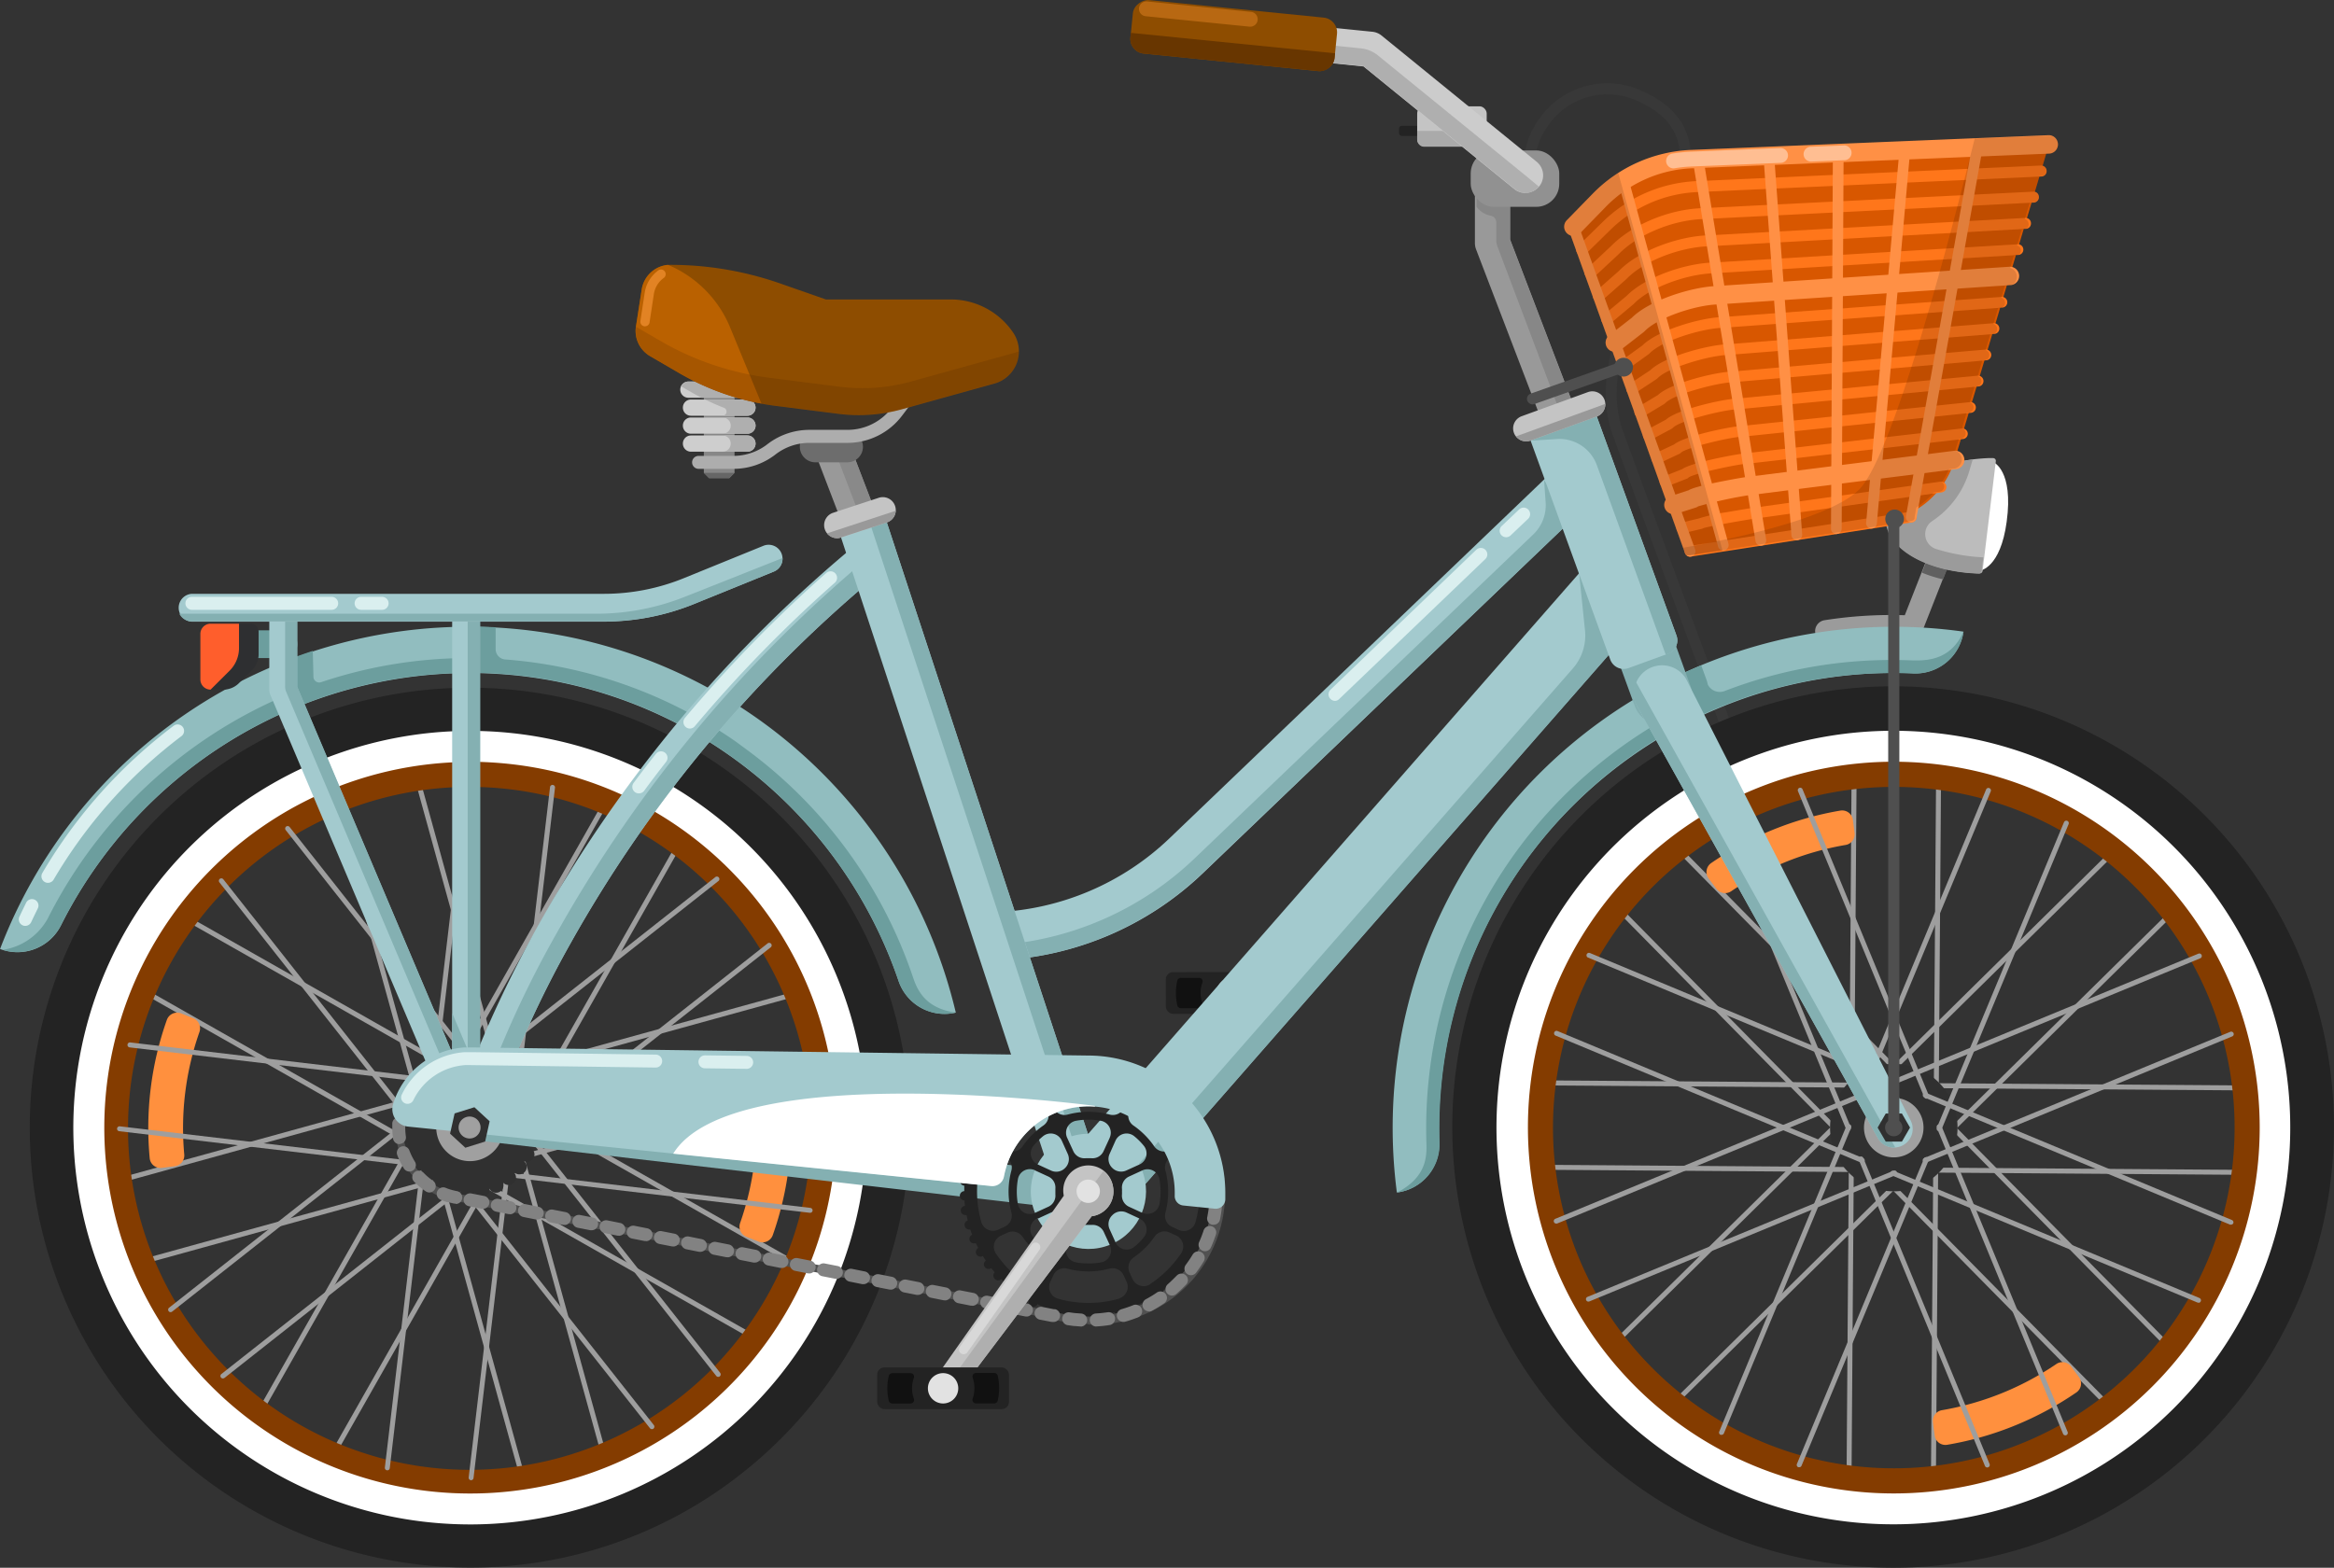 <svg id="Слой_1" data-name="Слой 1" xmlns="http://www.w3.org/2000/svg" viewBox="0 0 399.89 268.68"><rect x="0" y="0" width="399.89" height="268.68" fill="#333333" stroke="none"/><defs><style>.cls-1{fill:#383838;}.cls-2{fill:#232323;}.cls-3{fill:#c4c4c4;}.cls-4{fill:#aaa;}.cls-5{fill:#878787;}.cls-6{fill:#cecece;}.cls-7{fill:#afafaf;}.cls-8{fill:#919191;}.cls-9{fill:#e2e2e2;}.cls-10{fill:#111;}.cls-11{fill:#6c9e9e;}.cls-12{fill:#91bdbf;}.cls-13{fill:#daefef;}.cls-14{fill:#9e9e9e;}.cls-15{fill:#843c00;}.cls-16{fill:#fff;}.cls-17{fill:#ff903e;}.cls-18{fill:#a3cace;}.cls-19{fill:#84b0b2;}.cls-20{fill:#2e2f31;}.cls-21{fill:#ff5e2c;}.cls-22{fill:#303030;}.cls-23{fill:#a0a0a0;}.cls-24{fill:#9b9b9b;}.cls-25{fill:#606060;}.cls-26{fill:#999;}.cls-27{fill:#898989;}.cls-28{fill:#6d6d6d;}.cls-29{fill:#adadad;}.cls-30{fill:#8e4d00;}.cls-31{fill:#ba6100;}.cls-32{fill:#e28324;}.cls-33{fill:#bcbcbc;}.cls-34{fill:#4f4f4f;}.cls-35{fill:#d85700;}.cls-36{fill:#ff9045;}.cls-37{fill:#ff761a;}.cls-38{fill:#3a1700;opacity:0.15;}.cls-39{fill:#ffbe92;}.cls-40{fill:#515151;}.cls-41{fill:#828282;}.cls-42{fill:#ccc;}.cls-43{fill:#683600;}.cls-44{fill:#d8d8d8;}.cls-45{opacity:0.5;}.cls-46{fill:#666;}</style></defs><path class="cls-1" d="M346.45,203.08c-.12-.33-12.58-33.73-20.08-54.32-3.53-9.69,1.45-20.54,5.84-30.12,2.69-5.86,5.23-11.4,5.63-16.08.43-5-1.7-8.4-6.7-10.79a12.33,12.33,0,0,0-15.7,3.77c-2.68,3.57-3.11,7.7-1,10L313,106.83c-2.69-3-2.31-8.12.92-12.44a14.19,14.19,0,0,1,18-4.33c5.74,2.73,8.28,6.88,7.78,12.67-.43,5-3,10.69-5.8,16.71-4.45,9.69-9,19.71-5.78,28.67,7.5,20.58,19.95,54,20.08,54.31Z" transform="translate(-50.05 -74.22)"/><rect class="cls-2" x="239.7" y="21.56" width="4.39" height="1.75" rx="0.47"/><rect class="cls-3" x="242.81" y="18.22" width="11.91" height="6.88" rx="1.22"/><path class="cls-4" d="M292.86,96.66v1.49a1.22,1.22,0,0,0,1.22,1.22h9.47a1.22,1.22,0,0,0,1.22-1.22V96.66Z" transform="translate(-50.05 -74.22)"/><path class="cls-5" d="M175,156.16h-3.46l-.9-.9V138.6h5.26v16.66Z" transform="translate(-50.05 -74.22)"/><path class="cls-6" d="M178.11,151.63h-9.68a1.38,1.38,0,0,1-1.38-1.39h0a1.38,1.38,0,0,1,1.38-1.39h9.68a1.39,1.39,0,0,1,1.39,1.39h0A1.39,1.39,0,0,1,178.11,151.63Zm1.39-4.47h0a1.39,1.39,0,0,0-1.39-1.39h-9.68a1.38,1.38,0,0,0-1.38,1.39h0a1.38,1.38,0,0,0,1.38,1.39h9.68A1.39,1.39,0,0,0,179.5,147.16Zm0-3.08h0a1.39,1.39,0,0,0-1.39-1.39h-9.68a1.38,1.38,0,0,0-1.38,1.39h0a1.39,1.39,0,0,0,1.38,1.39h9.68A1.39,1.39,0,0,0,179.5,144.08Zm.44-3.08h0a1.39,1.39,0,0,0-1.39-1.39H168A1.39,1.39,0,0,0,166.6,141h0a1.4,1.4,0,0,0,1.39,1.39h10.56A1.39,1.39,0,0,0,179.94,141Z" transform="translate(-50.05 -74.22)"/><path class="cls-7" d="M178.11,148.85h-4.25a1.39,1.39,0,0,1,0,2.78h4.25a1.39,1.39,0,0,0,0-2.78Z" transform="translate(-50.05 -74.22)"/><path class="cls-7" d="M178.11,145.77h-4.25a1.39,1.39,0,1,1,0,2.78h4.25a1.39,1.39,0,1,0,0-2.78Z" transform="translate(-50.05 -74.22)"/><path class="cls-7" d="M178.05,142.69h-7.2c1.07.52,2.15,1,3.25,1.42a.71.71,0,0,1-.22,1.36h4.23a1.39,1.39,0,0,0,1.38-1.53A1.43,1.43,0,0,0,178.05,142.69Z" transform="translate(-50.05 -74.22)"/><path class="cls-7" d="M178.55,139.61H168a1.38,1.38,0,0,0-1.26.81l1.34.78c.72.42,1.44.81,2.18,1.19h8.3a1.39,1.39,0,0,0,0-2.78Z" transform="translate(-50.05 -74.22)"/><path class="cls-8" d="M240.77,277.74a.29.29,0,0,0,0-.09L263,246.07a2.32,2.32,0,0,0-3.75-2.73L236,274.16h-.09a4.29,4.29,0,1,0,4.9,3.57Z" transform="translate(-50.05 -74.22)"/><rect class="cls-2" x="249.79" y="240.82" width="22.58" height="7.15" rx="1.24" transform="translate(-50.31 -73.95) rotate(-0.06)"/><path class="cls-9" d="M263.67,244.39a2.6,2.6,0,1,0-2.59,2.6A2.59,2.59,0,0,0,263.67,244.39Z" transform="translate(-50.05 -74.22)"/><path class="cls-10" d="M266.4,244.39a5.3,5.3,0,0,0-.31-1.79.61.61,0,0,1,.58-.81h3.12a.61.61,0,0,1,.6.49,9.16,9.16,0,0,1,.24,2.11,9.81,9.81,0,0,1-.23,2.11.62.62,0,0,1-.6.48h-3.13a.61.61,0,0,1-.58-.81A5.3,5.3,0,0,0,266.4,244.39Z" transform="translate(-50.05 -74.22)"/><path class="cls-10" d="M255.75,244.4a5.31,5.31,0,0,0,.32,1.79.61.61,0,0,1-.58.81h-3.13a.62.62,0,0,1-.6-.48,9.82,9.82,0,0,1-.24-2.11,9.16,9.16,0,0,1,.24-2.11.61.61,0,0,1,.6-.49h3.12a.6.6,0,0,1,.58.8A5.3,5.3,0,0,0,255.75,244.4Z" transform="translate(-50.05 -74.22)"/><path class="cls-11" d="M98.57,187H93a2.38,2.38,0,0,1,0-4.76h5.61a2.38,2.38,0,0,1,0,4.76Z" transform="translate(-50.05 -74.22)"/><path class="cls-12" d="M181.36,198.47h0a85.88,85.88,0,0,0-131.3,38.39,8.35,8.35,0,0,0,10.46-4.09,78.42,78.42,0,0,1,69.76-43.2,77.28,77.28,0,0,1,46.38,15.3h0A78.15,78.15,0,0,1,204,242.33a8.34,8.34,0,0,0,9.81,5.43A86,86,0,0,0,181.36,198.47Z" transform="translate(-50.05 -74.22)"/><path class="cls-13" d="M54.38,232.9a1.09,1.09,0,0,1-.46-.1,1.11,1.11,0,0,1-.54-1.48c.37-.8.76-1.6,1.15-2.4a1.12,1.12,0,0,1,1.5-.49,1.1,1.1,0,0,1,.49,1.49c-.38.77-.76,1.56-1.13,2.34A1.12,1.12,0,0,1,54.38,232.9Z" transform="translate(-50.05 -74.22)"/><path class="cls-13" d="M58.26,225.52a1.1,1.1,0,0,1-.57-.16,1.12,1.12,0,0,1-.39-1.52A86.46,86.46,0,0,1,79.81,198.6a1.11,1.11,0,1,1,1.34,1.77A84.38,84.38,0,0,0,59.22,225,1.12,1.12,0,0,1,58.26,225.52Z" transform="translate(-50.05 -74.22)"/><path class="cls-11" d="M206.41,241.51a80.29,80.29,0,0,0-28.24-38.68l-2.06-1.52,0,0a79.51,79.51,0,0,0-39.52-14.07,1.77,1.77,0,0,1-1.62-1.76v-3.76c-1.58-.08-3.16-.12-4.76-.12h0V187a79.36,79.36,0,0,0-25.1,4.12,1,1,0,0,1-1.36-1l-.11-4.35q-2.4.79-4.76,1.72v4.21a2.31,2.31,0,0,0,.19.93l.27.63a81.15,81.15,0,0,0-41.07,38.3A10.51,10.51,0,0,1,50.52,237a8,8,0,0,0,2.5.39,8.38,8.38,0,0,0,7.49-4.64,78.51,78.51,0,0,1,39.78-37.13q2.19-.92,4.44-1.71a77.07,77.07,0,0,1,25.54-4.36q1,0,2.1,0h.5q1,0,2.07.09h0a77.21,77.21,0,0,1,41.71,15.17h0A78.15,78.15,0,0,1,204,242.33a8.3,8.3,0,0,0,9.81,5.43C208.24,247,207.06,243.43,206.41,241.51Z" transform="translate(-50.05 -74.22)"/><path class="cls-14" d="M94.85,316.14a.42.42,0,0,1-.21-.06.43.43,0,0,1-.16-.58l28-49.34a.42.42,0,0,1,.58-.16.44.44,0,0,1,.16.58l-28,49.34A.41.41,0,0,1,94.85,316.14Z" transform="translate(-50.05 -74.22)"/><path class="cls-14" d="M107.44,323.28a.39.39,0,0,1-.21-.06.41.41,0,0,1-.16-.58l28-49.34a.42.42,0,0,1,.58-.16.42.42,0,0,1,.16.58l-28,49.34A.44.44,0,0,1,107.44,323.28Z" transform="translate(-50.05 -74.22)"/><path class="cls-14" d="M139.42,327.24a.42.42,0,0,1-.41-.31l-15.1-54.69a.42.42,0,0,1,.82-.22l15.1,54.68a.44.44,0,0,1-.3.53Z" transform="translate(-50.05 -74.22)"/><path class="cls-14" d="M153.36,323.39a.43.43,0,0,1-.41-.31l-15.1-54.69a.43.43,0,0,1,.83-.22l15.09,54.68a.43.43,0,0,1-.29.53Z" transform="translate(-50.05 -74.22)"/><path class="cls-14" d="M178.78,303.58a.54.54,0,0,1-.21-.05l-49.34-28a.41.41,0,0,1-.16-.58.43.43,0,0,1,.58-.16l49.34,28a.42.42,0,0,1,.16.58A.44.44,0,0,1,178.78,303.58Z" transform="translate(-50.05 -74.22)"/><path class="cls-14" d="M185.92,291a.39.39,0,0,1-.21-.06l-49.35-28a.44.44,0,0,1-.16-.58.43.43,0,0,1,.58-.16l49.35,28a.44.44,0,0,1,.16.58A.42.42,0,0,1,185.92,291Z" transform="translate(-50.05 -74.22)"/><path class="cls-14" d="M135.2,274.11a.42.42,0,0,1-.12-.83l54.69-15.1a.42.42,0,0,1,.52.3.42.42,0,0,1-.29.52l-54.69,15.1Z" transform="translate(-50.05 -74.22)"/><path class="cls-14" d="M131.35,260.17a.42.42,0,0,1-.41-.31.43.43,0,0,1,.29-.53l54.69-15.09a.41.41,0,0,1,.52.29.43.43,0,0,1-.29.53l-54.69,15.09Z" transform="translate(-50.05 -74.22)"/><path class="cls-14" d="M138.23,269a.42.42,0,0,1-.21-.06.41.41,0,0,1-.16-.58l28-49.34a.43.43,0,0,1,.74.42l-28,49.34A.42.42,0,0,1,138.23,269Z" transform="translate(-50.05 -74.22)"/><path class="cls-14" d="M125.65,261.86a.46.46,0,0,1-.21-.05.42.42,0,0,1-.16-.58l28-49.35a.42.42,0,0,1,.58-.16.43.43,0,0,1,.16.58l-28,49.35A.45.45,0,0,1,125.65,261.86Z" transform="translate(-50.05 -74.22)"/><path class="cls-14" d="M136.75,263.24a.43.43,0,0,1-.4-.31l-15.1-54.69a.43.43,0,0,1,.82-.23l15.1,54.69a.42.42,0,0,1-.3.52Z" transform="translate(-50.05 -74.22)"/><path class="cls-14" d="M122.81,267.09a.43.43,0,0,1-.41-.31l-15.1-54.69a.42.42,0,0,1,.3-.52.41.41,0,0,1,.52.29l15.1,54.69a.42.42,0,0,1-.3.52Z" transform="translate(-50.05 -74.22)"/><path class="cls-14" d="M131.64,260.21a.42.42,0,0,1-.21-.06l-49.34-28a.42.42,0,0,1-.16-.58.41.41,0,0,1,.58-.16l49.34,28a.43.43,0,0,1-.21.8Z" transform="translate(-50.05 -74.22)"/><path class="cls-14" d="M124.5,272.79a.42.42,0,0,1-.21-.06L75,244.74a.43.43,0,1,1,.42-.74l49.34,28a.42.42,0,0,1,.16.58A.42.42,0,0,1,124.5,272.79Z" transform="translate(-50.05 -74.22)"/><path class="cls-14" d="M71.19,276.78a.44.44,0,0,1-.41-.31.43.43,0,0,1,.3-.53l54.69-15.1a.42.42,0,0,1,.52.3.42.42,0,0,1-.3.52l-54.68,15.1Z" transform="translate(-50.05 -74.22)"/><path class="cls-14" d="M75,290.72a.43.43,0,0,1-.41-.31.42.42,0,0,1,.3-.52l54.69-15.1a.42.42,0,1,1,.22.82l-54.68,15.1Z" transform="translate(-50.05 -74.22)"/><path class="cls-15" d="M130.61,332.16a64.68,64.68,0,1,1,40-13.87A64.64,64.64,0,0,1,130.61,332.16Zm-.19-123.08a58.52,58.52,0,1,0,7,.41A58,58,0,0,0,130.42,209.08Z" transform="translate(-50.05 -74.22)"/><path class="cls-16" d="M130.68,337a70.14,70.14,0,0,1-8.3-.49A69.48,69.48,0,1,1,173.57,322h0A69,69,0,0,1,130.68,337Zm-.27-132.2a62.69,62.69,0,1,0,39,111.93h0A62.69,62.69,0,0,0,137.9,205.21,65,65,0,0,0,130.41,204.77Z" transform="translate(-50.05 -74.22)"/><path class="cls-17" d="M77.79,274.37a1.85,1.85,0,0,1-2.09-1.65A55.44,55.44,0,0,1,78.64,249a1.87,1.87,0,0,1,2.44-1.1l2.07.82a1.88,1.88,0,0,1,1.07,2.37,49.66,49.66,0,0,0-2.6,21,1.86,1.86,0,0,1-1.61,2Z" transform="translate(-50.05 -74.22)"/><path class="cls-17" d="M180,287l-2.08-.82a1.87,1.87,0,0,1-1.06-2.37,49.73,49.73,0,0,0,2.46-10.61,49.08,49.08,0,0,0,.13-10.35,1.87,1.87,0,0,1,1.62-2l2.21-.29a1.87,1.87,0,0,1,2.1,1.66,55.93,55.93,0,0,1-.15,11.71,55,55,0,0,1-2.79,12A1.86,1.86,0,0,1,180,287Z" transform="translate(-50.05 -74.22)"/><path class="cls-2" d="M130.69,342.87a75.7,75.7,0,0,1-9-.53,75.39,75.39,0,1,1,55.53-15.67l-2.28-2.89,2.28,2.89A74.83,74.83,0,0,1,130.69,342.87Zm-.22-143.39A68,68,0,0,0,122.55,335a69.48,69.48,0,0,0,8.12.48,68,68,0,0,0-.2-136Z" transform="translate(-50.05 -74.22)"/><path class="cls-14" d="M79.28,299.1a.41.41,0,0,1-.33-.16.43.43,0,0,1,.07-.6l44.55-35.13a.43.43,0,0,1,.53.67L79.55,299A.44.44,0,0,1,79.28,299.1Z" transform="translate(-50.05 -74.22)"/><path class="cls-14" d="M88.24,310.46a.41.41,0,0,1-.33-.16.42.42,0,0,1,.07-.6l44.55-35.13a.43.43,0,0,1,.59.07.42.42,0,0,1-.07.6L88.51,310.37A.46.46,0,0,1,88.24,310.46Z" transform="translate(-50.05 -74.22)"/><path class="cls-14" d="M116.36,326.2h0a.43.43,0,0,1-.37-.47l6.66-56.34a.43.43,0,0,1,.47-.37.42.42,0,0,1,.37.47l-6.66,56.34A.42.42,0,0,1,116.36,326.2Z" transform="translate(-50.05 -74.22)"/><path class="cls-14" d="M130.73,327.9h0a.43.43,0,0,1-.38-.47L137,271.09a.41.41,0,0,1,.47-.37.41.41,0,0,1,.37.47l-6.66,56.34A.43.43,0,0,1,130.73,327.9Z" transform="translate(-50.05 -74.22)"/><path class="cls-14" d="M161.74,319.15a.41.41,0,0,1-.33-.16l-35.13-44.55a.43.43,0,0,1,.07-.6.44.44,0,0,1,.6.07l35.13,44.55a.44.44,0,0,1-.07.6A.46.46,0,0,1,161.74,319.15Z" transform="translate(-50.05 -74.22)"/><path class="cls-14" d="M173.1,310.19a.41.41,0,0,1-.33-.16l-35.13-44.55a.42.42,0,0,1,.67-.52l35.13,44.54a.44.44,0,0,1-.07.6A.46.46,0,0,1,173.1,310.19Z" transform="translate(-50.05 -74.22)"/><path class="cls-14" d="M188.85,282.07h-.06l-56.33-6.66a.43.43,0,0,1-.38-.47.42.42,0,0,1,.48-.37l56.33,6.66a.43.43,0,0,1,.38.47A.42.42,0,0,1,188.85,282.07Z" transform="translate(-50.05 -74.22)"/><path class="cls-14" d="M190.54,267.71h0L134.15,261a.42.42,0,0,1-.37-.47.43.43,0,0,1,.47-.37l56.34,6.66a.43.43,0,0,1-.05.85Z" transform="translate(-50.05 -74.22)"/><path class="cls-14" d="M137.24,271.82a.44.44,0,0,1-.33-.16.43.43,0,0,1,.07-.6l44.55-35.13a.43.43,0,1,1,.53.67l-44.55,35.13A.44.44,0,0,1,137.24,271.82Z" transform="translate(-50.05 -74.22)"/><path class="cls-14" d="M128.29,260.46a.43.43,0,0,1-.34-.16.44.44,0,0,1,.07-.6l44.55-35.13a.43.43,0,1,1,.53.67l-44.55,35.13A.43.43,0,0,1,128.29,260.46Z" transform="translate(-50.05 -74.22)"/><path class="cls-14" d="M138.05,265.93H138a.43.43,0,0,1-.37-.48l6.66-56.34a.43.43,0,0,1,.47-.37.43.43,0,0,1,.38.47l-6.66,56.34A.43.43,0,0,1,138.05,265.93Z" transform="translate(-50.05 -74.22)"/><path class="cls-14" d="M123.69,264.23h0a.42.42,0,0,1-.37-.47l6.66-56.34a.42.42,0,0,1,.47-.38.43.43,0,0,1,.37.48l-6.66,56.34A.43.43,0,0,1,123.69,264.23Z" transform="translate(-50.05 -74.22)"/><path class="cls-14" d="M134.46,261.19a.41.41,0,0,1-.33-.16L99,216.48a.43.43,0,0,1,.07-.6.44.44,0,0,1,.6.07L134.8,260.5a.43.43,0,0,1-.08.6A.41.41,0,0,1,134.46,261.19Z" transform="translate(-50.05 -74.22)"/><path class="cls-14" d="M123.1,270.15a.44.44,0,0,1-.33-.16L87.64,225.44a.43.43,0,0,1,.07-.6.44.44,0,0,1,.6.07l35.13,44.55a.44.44,0,0,1-.07.6A.46.46,0,0,1,123.1,270.15Z" transform="translate(-50.05 -74.22)"/><path class="cls-14" d="M128.57,260.38h0l-56.34-6.66a.43.43,0,0,1,.1-.85l56.34,6.66a.43.43,0,0,1,.37.48A.42.42,0,0,1,128.57,260.38Z" transform="translate(-50.05 -74.22)"/><path class="cls-14" d="M126.87,274.75h-.05l-56.34-6.66a.42.42,0,0,1-.37-.47.43.43,0,0,1,.47-.37l56.34,6.66a.43.43,0,0,1,0,.85Z" transform="translate(-50.05 -74.22)"/><path class="cls-18" d="M147.77,235.94a224.5,224.5,0,0,1,53.74-64.11,3.18,3.18,0,0,0-4-4.92,231.17,231.17,0,0,0-55.27,65.94C131.74,251.71,128,265,127.85,265.53a3.12,3.12,0,0,0-.07,1.39l7.33-3.25A181,181,0,0,1,147.77,235.94Z" transform="translate(-50.05 -74.22)"/><path class="cls-13" d="M159.49,210.19a1.09,1.09,0,0,1-.66-.22,1.13,1.13,0,0,1-.23-1.56c1.25-1.68,2.53-3.37,3.83-5a1.11,1.11,0,0,1,1.75,1.37c-1.28,1.64-2.56,3.31-3.79,5A1.14,1.14,0,0,1,159.49,210.19Z" transform="translate(-50.05 -74.22)"/><path class="cls-13" d="M168.25,199.08a1.08,1.08,0,0,1-.71-.26,1.11,1.11,0,0,1-.14-1.56,233.05,233.05,0,0,1,24.22-24.85,1.11,1.11,0,0,1,1.47,1.67,230.4,230.4,0,0,0-24,24.6A1.08,1.08,0,0,1,168.25,199.08Z" transform="translate(-50.05 -74.22)"/><path class="cls-19" d="M201.51,171.83a3.18,3.18,0,0,0,.61-4.25,3.11,3.11,0,0,0-1.44.66,231.17,231.17,0,0,0-55.27,65.94,176.75,176.75,0,0,0-13.89,31.08l3.59-1.59a181,181,0,0,1,12.66-27.73A224.5,224.5,0,0,1,201.51,171.83Z" transform="translate(-50.05 -74.22)"/><path class="cls-18" d="M129.9,268.76a2.37,2.37,0,0,1-2.19-1.45l-31.34-74a2.44,2.44,0,0,1-.18-.93V178.76a2.38,2.38,0,1,1,4.76,0v13.17l26.57,62.72V178.76a2.38,2.38,0,1,1,4.76,0v87.62a2.38,2.38,0,0,1-1.91,2.33A2.59,2.59,0,0,1,129.9,268.76Z" transform="translate(-50.05 -74.22)"/><path class="cls-19" d="M130.85,176.57a2.4,2.4,0,0,0-.67,1.66v75.89l-2.66-6.29v6.82L101,191.93V178.76a2.39,2.39,0,0,0-1.43-2.19,2.4,2.4,0,0,0-.67,1.66v13.65a2.28,2.28,0,0,0,.19.93l31.33,74a2.4,2.4,0,0,0,1.24,1.25,2.36,2.36,0,0,0,.67-1.65V178.76A2.39,2.39,0,0,0,130.85,176.57Z" transform="translate(-50.05 -74.22)"/><path class="cls-18" d="M153.48,180.76H82.9a2.39,2.39,0,0,1,0-4.77h70.58a36.25,36.25,0,0,0,13.75-2.69l13.61-5.54a2.38,2.38,0,1,1,1.8,4.41L169,177.71A41,41,0,0,1,153.48,180.76Z" transform="translate(-50.05 -74.22)"/><path class="cls-19" d="M167.63,176.4a41,41,0,0,1-15.55,3H80.77a2.4,2.4,0,0,0,2.13,1.32h70.58a41,41,0,0,0,15.54-3l13.62-5.54a2.39,2.39,0,0,0,1.48-2.32Z" transform="translate(-50.05 -74.22)"/><path class="cls-20" d="M88.25,192.41H86.13a1.75,1.75,0,0,1-1.75-1.74v-7.82a1.75,1.75,0,0,1,1.75-1.74H93a1.36,1.36,0,0,1,1.36,1.36v3.86a3.8,3.8,0,0,1-1.12,2.7L91,191.29A3.8,3.8,0,0,1,88.25,192.41Z" transform="translate(-50.05 -74.22)"/><path class="cls-21" d="M91,181.11H86.13a1.75,1.75,0,0,0-1.75,1.74v7.82a1.75,1.75,0,0,0,1.75,1.74l3.28-3.27A5.45,5.45,0,0,0,91,185.29Z" transform="translate(-50.05 -74.22)"/><path class="cls-22" d="M137.3,276.05a10.92,10.92,0,1,1,1.81-15.34A10.93,10.93,0,0,1,137.3,276.05Z" transform="translate(-50.05 -74.22)"/><path class="cls-22" d="M130.17,279.66a1.27,1.27,0,0,1-1.23-1.31h0v-.07h0s0,.05,0,.07h0a1.28,1.28,0,0,1-1.56.9h0a1.26,1.26,0,0,1-.89-1.56h0a.13.13,0,0,1,0-.06h0l0,.05h0a1.27,1.27,0,0,1-1.72.52h0a1.27,1.27,0,0,1-.51-1.72h0l0-.05h0l0,0h0a1.28,1.28,0,0,1-1.8.1h0a1.27,1.27,0,0,1-.11-1.79h0l.05,0h0l-.05,0h0a1.28,1.28,0,0,1-1.77-.31h0a1.27,1.27,0,0,1,.31-1.77h0a.1.1,0,0,0,0,0h0l-.06,0h0a1.27,1.27,0,0,1-1.65-.71h0a1.27,1.27,0,0,1,.71-1.65h0l.06,0h-.06a1.27,1.27,0,0,1-1.44-1.08h0a1.27,1.27,0,0,1,1.08-1.44h0a1.28,1.28,0,0,1-1.16-1.38h0a1.28,1.28,0,0,1,1.38-1.15h.06l-.06,0h0a1.27,1.27,0,0,1-.81-1.6h0a1.27,1.27,0,0,1,1.61-.81h0l.06,0h0l-.06,0h0a1.28,1.28,0,0,1-.41-1.75h0a1.26,1.26,0,0,1,1.75-.41h0l0,0h0l0,0h0a1.27,1.27,0,0,1,0-1.8h0a1.27,1.27,0,0,1,1.8,0h0l0,0h0l0-.06h0a1.27,1.27,0,0,1,.41-1.74h0a1.27,1.27,0,0,1,1.75.41h0l0,.05h0l0-.06h0a1.27,1.27,0,0,1,.81-1.6h0a1.26,1.26,0,0,1,1.6.8h0a.14.14,0,0,1,0,.06h0v-.06h0a1.27,1.27,0,0,1,1.15-1.38h0a1.28,1.28,0,0,1,1.38,1.16h0v.06h0v-.06h0a1.27,1.27,0,0,1,1.44-1.07h0a1.27,1.27,0,0,1,1.07,1.44h0v.06h0a.14.14,0,0,0,0-.06h0a1.27,1.27,0,0,1,1.65-.71h0a1.28,1.28,0,0,1,.72,1.65h0l0,0h0l0,0h0a1.27,1.27,0,0,1,1.77-.31h0a1.28,1.28,0,0,1,.31,1.77h0l0,.05h0a.1.1,0,0,1,0,0h0a1.27,1.27,0,0,1,1.79.1h0a1.29,1.29,0,0,1-.1,1.8h0l0,0h0l0,0h0a1.28,1.28,0,0,1,1.72.51h0a1.27,1.27,0,0,1-.51,1.73h0l-.06,0h0l.07,0h0a1.27,1.27,0,0,1,1.55.9h0a1.26,1.26,0,0,1-.89,1.55h0l-.07,0h.07a1.26,1.26,0,0,1,1.3,1.23h0a1.27,1.27,0,0,1-1.23,1.31h0a1.27,1.27,0,0,1,1,1.5h0a1.27,1.27,0,0,1-1.5,1h-.06l.06,0h0a1.29,1.29,0,0,1,.62,1.69h0a1.29,1.29,0,0,1-1.69.62h0l-.06,0h0l.05,0h0a1.26,1.26,0,0,1,.21,1.78h0a1.27,1.27,0,0,1-1.78.21h0l-.05,0h0l0,.05h0a1.27,1.27,0,0,1-.21,1.78h0l0,0h0a1.28,1.28,0,0,1-1.79-.22h0l0-.05h0l0,.06h0a1.27,1.27,0,0,1-.61,1.69h0a1.28,1.28,0,0,1-1.69-.62h0l0-.06h0a.19.19,0,0,1,0,.07h0a1.26,1.26,0,0,1-1,1.49h0a1.26,1.26,0,0,1-1.5-1h0s0-.05,0-.07h0v.07h0a1.28,1.28,0,0,1-1.27,1.23h0Zm1.29-1.47a1.26,1.26,0,0,1,1-1.26h0a1.26,1.26,0,0,1,1.43.76h0a1.26,1.26,0,0,1,.69-1.46h0a1.27,1.27,0,0,1,1.58.41h0a1.26,1.26,0,0,1,.33-1.59h0v0h0a1.27,1.27,0,0,1,1.63,0h0a1.27,1.27,0,0,1,0-1.62h0a1.26,1.26,0,0,1,1.58-.34h0a1.29,1.29,0,0,1-.41-1.57h0a1.28,1.28,0,0,1,1.47-.7h0a1.27,1.27,0,0,1-.77-1.43h0a1.27,1.27,0,0,1,1.27-1h0a1.28,1.28,0,0,1-1.08-1.22h0a1.29,1.29,0,0,1,1-1.28h0a1.27,1.27,0,0,1-1.32-.94h0a1.27,1.27,0,0,1,.68-1.47h0a1.28,1.28,0,0,1-1.51-.61h0a1.26,1.26,0,0,1,.32-1.59h0a1.28,1.28,0,0,1-1.61-.24h0a1.28,1.28,0,0,1-.06-1.62h0a1.26,1.26,0,0,1-1.61.13h0a1.26,1.26,0,0,1-.43-1.56h0a1.28,1.28,0,0,1-1.54.5h0a1.27,1.27,0,0,1-.78-1.43h0a1.28,1.28,0,0,1-1.39.85h0a1.26,1.26,0,0,1-1.08-1.2h0a1.29,1.29,0,0,1-1.16,1.14h0a1.27,1.27,0,0,1-1.33-.93h0a1.28,1.28,0,0,1-.86,1.38h0a1.28,1.28,0,0,1-1.51-.59h0a1.27,1.27,0,0,1-.52,1.54h0a1.28,1.28,0,0,1-1.61-.23h0a1.28,1.28,0,0,1-.15,1.62h0a1.26,1.26,0,0,1-1.61.15h0a1.26,1.26,0,0,1,.22,1.6h0a1.27,1.27,0,0,1-1.54.52h0a1.27,1.27,0,0,1,.6,1.51h0a1.28,1.28,0,0,1-1.38.86h0a1.27,1.27,0,0,1,.92,1.34h0a1.25,1.25,0,0,1-1.14,1.15h0a1.27,1.27,0,0,1,1.21,1.09h0a1.27,1.27,0,0,1-.85,1.38h0a1.29,1.29,0,0,1,1.43.78h0a1.28,1.28,0,0,1-.51,1.54h0a1.27,1.27,0,0,1,1.57.43h0a1.26,1.26,0,0,1-.14,1.62h0a1.27,1.27,0,0,1,1.63.06h0a1.27,1.27,0,0,1,.24,1.6h0A1.28,1.28,0,0,1,126,276h0a1.26,1.26,0,0,1,.6,1.5h0a1.28,1.28,0,0,1,1.48-.68h0a1.27,1.27,0,0,1,.94,1.33h0a1.26,1.26,0,0,1,1.28-1h0A1.26,1.26,0,0,1,131.46,278.19Z" transform="translate(-50.05 -74.22)"/><path class="cls-23" d="M134.11,272a5.77,5.77,0,1,1,1-8.1A5.75,5.75,0,0,1,134.11,272Z" transform="translate(-50.05 -74.22)"/><path class="cls-16" d="M389.32,172s3.47-.4,4.54-8.37c1.2-8.81-2.27-10.2-2.27-10.2l-4.4,9.74Z" transform="translate(-50.05 -74.22)"/><rect class="cls-18" x="212.85" y="219.66" width="138.84" height="13.02" transform="translate(-123.89 215.33) rotate(-48.8)"/><path class="cls-18" d="M221.15,238.8l-.36-8.25a45.73,45.73,0,0,0,29.63-12.66l66-63.23,5.71,6-66,63.23A53.92,53.92,0,0,1,221.15,238.8Z" transform="translate(-50.05 -74.22)"/><path class="cls-13" d="M308.1,166.29a1.11,1.11,0,0,1-.77-1.91l3-2.85a1.11,1.11,0,0,1,1.54,1.6l-3,2.85A1.1,1.1,0,0,1,308.1,166.29Z" transform="translate(-50.05 -74.22)"/><path class="cls-13" d="M278.81,194.34A1.14,1.14,0,0,1,278,194a1.11,1.11,0,0,1,0-1.57l25-24a1.11,1.11,0,1,1,1.53,1.61l-25,23.95A1.07,1.07,0,0,1,278.81,194.34Z" transform="translate(-50.05 -74.22)"/><path class="cls-19" d="M319.19,163.48l3-2.86-1.92-2-2.62,2.5-3.05-4.65.27,3.87a6.92,6.92,0,0,1-2.13,5.48l-58,55.5A54,54,0,0,1,221,236.19l.12,2.61a53.92,53.92,0,0,0,35-15L318,164.63l1.2-1.15Z" transform="translate(-50.05 -74.22)"/><path class="cls-19" d="M329.49,177.39l-1.88,2.16-7-7,1,9.67a8.59,8.59,0,0,1-2.07,6.55l-80.46,91.89,2.34,2.05,90.4-103.25Z" transform="translate(-50.05 -74.22)"/><path class="cls-24" d="M363,184.29a1.9,1.9,0,0,1-.33-3.78,73.5,73.5,0,0,1,13.73-.85l5.89-15a1.91,1.91,0,0,1,3.55,1.4l-6.39,16.23a1.9,1.9,0,0,1-1.87,1.2,73.81,73.81,0,0,0-14.25.74A1.84,1.84,0,0,1,363,184.29Z" transform="translate(-50.05 -74.22)"/><path class="cls-14" d="M371.73,260.64h0l-56.73-.4a.43.43,0,1,1,0-.86h0l56.73.41a.43.43,0,0,1,.43.43A.44.44,0,0,1,371.73,260.64Z" transform="translate(-50.05 -74.22)"/><path class="cls-14" d="M371.63,275.11h0l-56.73-.41a.43.43,0,1,1,0-.85h0l56.73.41a.43.43,0,0,1,0,.85Z" transform="translate(-50.05 -74.22)"/><path class="cls-14" d="M327,304.56a.42.42,0,0,1-.3-.12.45.45,0,0,1,0-.61L367.12,264a.42.42,0,1,1,.59.6l-40.4,39.83A.42.42,0,0,1,327,304.56Z" transform="translate(-50.05 -74.22)"/><path class="cls-14" d="M337.17,314.87a.43.43,0,0,1-.3-.13.42.42,0,0,1,0-.6l40.4-39.83a.43.43,0,0,1,.6,0,.42.42,0,0,1,0,.6l-40.4,39.82A.45.45,0,0,1,337.17,314.87Z" transform="translate(-50.05 -74.22)"/><path class="cls-14" d="M366.85,327.41h0a.42.42,0,0,1-.42-.43l.41-56.73a.42.42,0,0,1,.42-.42h0a.43.43,0,0,1,.43.43L367.28,327A.42.42,0,0,1,366.85,327.41Z" transform="translate(-50.05 -74.22)"/><path class="cls-14" d="M381.32,327.52h0a.44.44,0,0,1-.43-.43l.41-56.73a.43.43,0,0,1,.43-.43h0a.44.44,0,0,1,.42.43l-.41,56.73A.42.42,0,0,1,381.32,327.52Z" transform="translate(-50.05 -74.22)"/><path class="cls-14" d="M411.18,315.4a.39.39,0,0,1-.3-.13l-39.83-40.4a.43.43,0,0,1,0-.6.42.42,0,0,1,.6,0l39.82,40.4a.43.43,0,0,1,0,.61A.42.42,0,0,1,411.18,315.4Z" transform="translate(-50.05 -74.22)"/><path class="cls-14" d="M421.48,305.24a.42.42,0,0,1-.3-.12l-39.83-40.41a.42.42,0,0,1,.61-.59l39.83,40.4a.43.43,0,0,1-.31.72Z" transform="translate(-50.05 -74.22)"/><path class="cls-14" d="M434,275.56h0l-56.73-.41a.43.43,0,1,1,0-.85h0l56.73.41a.41.41,0,0,1,.42.43A.42.42,0,0,1,434,275.56Z" transform="translate(-50.05 -74.22)"/><path class="cls-14" d="M434.13,261.09h0l-56.73-.41a.42.42,0,0,1-.42-.42.42.42,0,0,1,.42-.43h0l56.74.41a.43.43,0,0,1,.42.43A.42.42,0,0,1,434.13,261.09Z" transform="translate(-50.05 -74.22)"/><path class="cls-14" d="M381.61,271.06a.43.43,0,0,1-.3-.13.43.43,0,0,1,0-.6l40.41-39.83a.42.42,0,1,1,.59.61l-40.4,39.82A.39.39,0,0,1,381.61,271.06Z" transform="translate(-50.05 -74.22)"/><path class="cls-14" d="M371.46,260.75a.47.47,0,0,1-.31-.12.43.43,0,0,1,0-.6l40.4-39.83a.43.43,0,0,1,.6,0,.43.43,0,0,1,0,.61l-40.4,39.82A.46.46,0,0,1,371.46,260.75Z" transform="translate(-50.05 -74.22)"/><path class="cls-14" d="M381.77,265.11h0a.42.42,0,0,1-.42-.43l.41-56.73a.42.42,0,0,1,.43-.42h0a.43.43,0,0,1,.42.43l-.41,56.73A.42.42,0,0,1,381.77,265.11Z" transform="translate(-50.05 -74.22)"/><path class="cls-14" d="M367.3,265h0a.42.42,0,0,1-.42-.43l.4-56.73a.44.44,0,0,1,.43-.42h0a.43.43,0,0,1,.43.43l-.41,56.73A.42.42,0,0,1,367.3,265Z" transform="translate(-50.05 -74.22)"/><path class="cls-14" d="M377.67,260.8a.39.39,0,0,1-.3-.13l-39.82-40.4a.42.42,0,0,1,.6-.6L378,260.07a.44.44,0,0,1,0,.61A.42.42,0,0,1,377.67,260.8Z" transform="translate(-50.05 -74.22)"/><path class="cls-14" d="M367.37,271a.42.42,0,0,1-.3-.12l-39.83-40.41a.42.42,0,1,1,.61-.59l39.82,40.4a.42.42,0,0,1,0,.6A.42.42,0,0,1,367.37,271Z" transform="translate(-50.05 -74.22)"/><path class="cls-15" d="M374.43,332.19a64.72,64.72,0,1,1,59.84-39.86A64.43,64.43,0,0,1,374.43,332.19Zm.16-123.11a58.39,58.39,0,0,0-22.5,112.3h0a58.39,58.39,0,1,0,22.5-112.3Z" transform="translate(-50.05 -74.22)"/><path class="cls-16" d="M374.51,337a69.65,69.65,0,1,1,26.5-5.29A69.37,69.37,0,0,1,374.51,337Zm-24.08-11.64a62.7,62.7,0,1,0-33.8-82A62.78,62.78,0,0,0,350.43,325.36Z" transform="translate(-50.05 -74.22)"/><path class="cls-17" d="M342.79,224.77a1.86,1.86,0,0,1,.43-2.63,55.34,55.34,0,0,1,22.14-9,1.86,1.86,0,0,1,2.15,1.59l.29,2.21a1.87,1.87,0,0,1-1.54,2.09,49.33,49.33,0,0,0-10.47,3,50.28,50.28,0,0,0-9.11,4.92,1.87,1.87,0,0,1-2.56-.41Z" transform="translate(-50.05 -74.22)"/><path class="cls-17" d="M381.52,320.2l-.3-2.21a1.88,1.88,0,0,1,1.55-2.09A49.66,49.66,0,0,0,402.35,308a1.85,1.85,0,0,1,2.55.42l1.33,1.79a1.86,1.86,0,0,1-.42,2.64,55.64,55.64,0,0,1-10.3,5.58,54.73,54.73,0,0,1-11.85,3.4A1.85,1.85,0,0,1,381.52,320.2Z" transform="translate(-50.05 -74.22)"/><path class="cls-2" d="M374.51,342.9a75.53,75.53,0,1,1,28.75-5.73A75.28,75.28,0,0,1,374.51,342.9Zm.09-143.44a68,68,0,0,0-26.21,130.81h0A68,68,0,1,0,374.6,199.46Z" transform="translate(-50.05 -74.22)"/><path class="cls-22" d="M370.32,277.55a10.92,10.92,0,1,1,14.28-5.88A10.91,10.91,0,0,1,370.32,277.55Z" transform="translate(-50.05 -74.22)"/><path class="cls-23" d="M372.56,272.18a5.1,5.1,0,1,1,6.66-2.75A5.09,5.09,0,0,1,372.56,272.18Z" transform="translate(-50.05 -74.22)"/><path class="cls-14" d="M374.67,260.13a.45.45,0,0,1-.16,0l-52.38-21.8a.42.42,0,0,1-.23-.55.43.43,0,0,1,.56-.23l52.38,21.79a.43.43,0,0,1-.17.82Z" transform="translate(-50.05 -74.22)"/><path class="cls-14" d="M369.12,273.49a.35.35,0,0,1-.17,0l-52.38-21.79a.42.42,0,1,1,.33-.78l52.38,21.79a.42.42,0,0,1,.23.55A.43.43,0,0,1,369.12,273.49Z" transform="translate(-50.05 -74.22)"/><path class="cls-14" d="M316.69,283.92a.44.44,0,0,1-.4-.26.43.43,0,0,1,.24-.56L369,261.47a.43.43,0,1,1,.33.79l-52.45,21.63A.45.45,0,0,1,316.69,283.92Z" transform="translate(-50.05 -74.22)"/><path class="cls-14" d="M322.2,297.29a.42.42,0,0,1-.16-.81l52.45-21.63a.42.42,0,1,1,.32.78l-52.45,21.63A.41.41,0,0,1,322.2,297.29Z" transform="translate(-50.05 -74.22)"/><path class="cls-14" d="M345,320.12a.32.32,0,0,1-.16,0,.42.42,0,0,1-.23-.55l21.79-52.38a.43.43,0,1,1,.79.33l-21.79,52.37A.43.43,0,0,1,345,320.12Z" transform="translate(-50.05 -74.22)"/><path class="cls-14" d="M358.31,325.67a.45.45,0,0,1-.16,0,.43.43,0,0,1-.23-.56l21.79-52.37a.43.43,0,0,1,.79.32l-21.8,52.38A.4.4,0,0,1,358.31,325.67Z" transform="translate(-50.05 -74.22)"/><path class="cls-14" d="M390.54,325.72a.44.44,0,0,1-.4-.26L368.52,273a.42.42,0,1,1,.78-.32l21.63,52.45a.42.42,0,0,1-.23.55A.45.45,0,0,1,390.54,325.72Z" transform="translate(-50.05 -74.22)"/><path class="cls-14" d="M403.91,320.21a.42.42,0,0,1-.39-.26L381.89,267.5a.43.43,0,0,1,.23-.56.43.43,0,0,1,.56.23l21.62,52.45a.43.43,0,0,1-.23.56A.41.41,0,0,1,403.91,320.21Z" transform="translate(-50.05 -74.22)"/><path class="cls-14" d="M426.73,297.46a.32.32,0,0,1-.16,0l-52.38-21.79a.42.42,0,0,1-.23-.55.43.43,0,0,1,.56-.23l52.38,21.79a.43.43,0,0,1-.17.82Z" transform="translate(-50.05 -74.22)"/><path class="cls-14" d="M432.29,284.1a.45.45,0,0,1-.16,0l-52.38-21.79a.43.43,0,0,1-.23-.56.42.42,0,0,1,.55-.23l52.38,21.79a.43.43,0,0,1,.23.56A.41.41,0,0,1,432.29,284.1Z" transform="translate(-50.05 -74.22)"/><path class="cls-14" d="M379.89,273.5a.43.43,0,0,1-.39-.26.43.43,0,0,1,.23-.56l52.45-21.63a.43.43,0,0,1,.55.24.42.42,0,0,1-.23.55l-52.44,21.63A.51.51,0,0,1,379.89,273.5Z" transform="translate(-50.05 -74.22)"/><path class="cls-14" d="M374.38,260.13a.41.41,0,0,1-.39-.26.43.43,0,0,1,.23-.56l52.44-21.63a.43.43,0,1,1,.33.79L374.54,260.1A.45.45,0,0,1,374.38,260.13Z" transform="translate(-50.05 -74.22)"/><path class="cls-14" d="M382.28,268.06a.32.32,0,0,1-.16,0,.42.42,0,0,1-.23-.55l21.79-52.38a.43.43,0,0,1,.56-.23.43.43,0,0,1,.23.56l-21.79,52.37A.43.43,0,0,1,382.28,268.06Z" transform="translate(-50.05 -74.22)"/><path class="cls-14" d="M368.93,262.5a.51.51,0,0,1-.17,0,.43.43,0,0,1-.23-.56l21.79-52.38a.43.43,0,1,1,.79.33l-21.79,52.38A.43.43,0,0,1,368.93,262.5Z" transform="translate(-50.05 -74.22)"/><path class="cls-14" d="M380.12,262.52a.41.41,0,0,1-.39-.27L358.1,209.81a.42.42,0,1,1,.78-.33l21.63,52.45a.41.41,0,0,1-.23.55A.32.32,0,0,1,380.12,262.52Z" transform="translate(-50.05 -74.22)"/><path class="cls-14" d="M366.75,268a.44.44,0,0,1-.4-.26l-21.63-52.45a.43.43,0,0,1,.79-.32l21.63,52.44a.43.43,0,0,1-.23.56Z" transform="translate(-50.05 -74.22)"/><path class="cls-12" d="M289.38,278.6a85.86,85.86,0,0,1,97.07-96.13h0a8.3,8.3,0,0,1-8.57,7.15,78,78,0,0,0-81.24,80.44,8.34,8.34,0,0,1-7.26,8.54Z" transform="translate(-50.05 -74.22)"/><path class="cls-11" d="M386.45,182.47c-2.06,4.73-6,4.94-8.19,4.94H378c-1.25-.05-2.52-.08-3.77-.08a79.67,79.67,0,0,0-28.7,5.32,2.3,2.3,0,0,1-2.88-1.11h0a5.2,5.2,0,0,0-.2-.75l-.93-2.55a87.71,87.71,0,0,0-9.19,4.5l.56,1.53a5.1,5.1,0,0,0,1.66,2.27l.57,1a80.62,80.62,0,0,0-40.68,72.58c.08,2.36,0,5.84-5,8.47a8.34,8.34,0,0,0,7.26-8.54,78.35,78.35,0,0,1,39.61-70.59c1.32-.75,2.67-1.45,4-2.12l.09,0c1.38-.67,2.78-1.31,4.21-1.89a77.33,77.33,0,0,1,29.62-5.88c1.22,0,2.44,0,3.67.08h.38a8.31,8.31,0,0,0,8.19-7.16Z" transform="translate(-50.05 -74.22)"/><polygon class="cls-11" points="336.39 108.24 336.4 108.24 336.4 108.24 336.39 108.24"/><path class="cls-25" d="M384.8,163.62a1.9,1.9,0,0,0-2.47,1.07l-3,7.67a22.85,22.85,0,0,0,3.64,1.15l2.92-7.42A1.91,1.91,0,0,0,384.8,163.62Z" transform="translate(-50.05 -74.22)"/><path class="cls-26" d="M308.79,115.27v-7.22s.68-4.82-2.85-4.82a6.2,6.2,0,0,0-2.09.32,3,3,0,0,0-1.1,2.33v10a3.08,3.08,0,0,0,.2,1.08L317.4,154.7a3,3,0,0,0,2.82,1.94,3.17,3.17,0,0,0,1.08-.2,3,3,0,0,0,1.74-3.9Z" transform="translate(-50.05 -74.22)"/><path class="cls-5" d="M323,152.54l-14.25-37.27v-7.22h0v-.5a.34.34,0,0,1,0-.1v-.16h0a7.09,7.09,0,0,0,0-.89h0a1.11,1.11,0,0,0,0-.19v0l0-.18v0l0-.18v0c0-.06,0-.12,0-.18v0a1.05,1.05,0,0,0-.05-.19l0-.13a3.15,3.15,0,0,0-.65-1.19h0l-.13-.13,0,0-.13-.11,0,0-.14-.1,0,0-.16-.09-.05,0-.17-.07,0,0a3,3,0,0,0-1.05-.17,6.2,6.2,0,0,0-2.09.32,3,3,0,0,0-1.1,2.33v3.51a3.92,3.92,0,0,0,2.47,1.55,1.18,1.18,0,0,1,.91,1.17v3a3,3,0,0,0,.2,1.08L320.78,154a3,3,0,0,0,1.61,1.68A3,3,0,0,0,323,152.54Z" transform="translate(-50.05 -74.22)"/><path class="cls-26" d="M198.56,169.55a3,3,0,0,1-2.81-1.94l-5.95-15.53a3,3,0,0,1,5.63-2.15l5.95,15.53a3,3,0,0,1-1.74,3.89A2.91,2.91,0,0,1,198.56,169.55Z" transform="translate(-50.05 -74.22)"/><path class="cls-27" d="M195.43,149.93a3,3,0,0,0-3.64-1.82l6.68,17.46a3.71,3.71,0,0,0,2.78,2.32,3,3,0,0,0,.13-2.43Z" transform="translate(-50.05 -74.22)"/><rect class="cls-18" x="212.46" y="159.86" width="8.26" height="123.01" transform="translate(-108.36 4.5) rotate(-18.2)"/><rect class="cls-19" x="217.8" y="159" width="2.78" height="123.01" transform="translate(-107.96 5.28) rotate(-18.2)"/><path class="cls-19" d="M336.46,182.86a11.71,11.71,0,0,1-6.42,1.2,12.37,12.37,0,0,1-3.32,1.78l3.41,9.37a5.09,5.09,0,0,0,6.52,3h0a5.08,5.08,0,0,0,3-6.51Z" transform="translate(-50.05 -74.22)"/><path class="cls-18" d="M325.94,187.26l-14.41-39.62,11.34-4.13,14.41,39.62a2.44,2.44,0,0,1-1.46,3.13l-6.75,2.46A2.45,2.45,0,0,1,325.94,187.26Z" transform="translate(-50.05 -74.22)"/><path class="cls-19" d="M337.28,183.13l-14.41-39.62-2.66,1,.47,1.29-8.39,3.95,4.49-.29a6.83,6.83,0,0,1,6.86,4.47l11.81,32.5.37-.14A2.44,2.44,0,0,0,337.28,183.13Z" transform="translate(-50.05 -74.22)"/><path class="cls-19" d="M234.79,275.25l-99.68-11.58-7.33,3.25a3.06,3.06,0,0,0,.49,1.23,3.19,3.19,0,0,0,2.27,1.38l103.52,12,.37,0a3.18,3.18,0,0,0,.36-6.33Z" transform="translate(-50.05 -74.22)"/><circle class="cls-18" cx="236.54" cy="278.4" r="9.87" transform="translate(-138.59 37.49) rotate(-22.5)"/><path class="cls-18" d="M371.77,269.22l-41.23-74a4.8,4.8,0,0,1,8.38-4.67s.06.11.08.16l38.38,75.49a3.18,3.18,0,0,1-5.61,3Z" transform="translate(-50.05 -74.22)"/><path class="cls-19" d="M330.32,191.05a4.76,4.76,0,0,0,.22,4.2l41.23,74a3.19,3.19,0,0,0,3,1.62Z" transform="translate(-50.05 -74.22)"/><polygon class="cls-22" points="323.09 195.65 321.7 193.25 323.09 190.84 325.86 190.84 327.25 193.25 325.86 195.65 323.09 195.65"/><path class="cls-28" d="M195.24,153.45h-5.5a2.66,2.66,0,0,1-2.65-2.66h0a2.65,2.65,0,0,1,2.65-2.65h5.5a2.66,2.66,0,0,1,2.66,2.65h0A2.66,2.66,0,0,1,195.24,153.45Z" transform="translate(-50.05 -74.22)"/><path class="cls-29" d="M175.74,154.57h-6a1.11,1.11,0,1,1,0-2.22h6a9.49,9.49,0,0,0,5.79-2,11.76,11.76,0,0,1,7.16-2.46h6.59a9.51,9.51,0,0,0,7.53-3.74l3.08-4.07a1.1,1.1,0,0,1,1.55-.22,1.12,1.12,0,0,1,.22,1.56l-3.08,4.07a11.72,11.72,0,0,1-9.3,4.63h-6.59a9.5,9.5,0,0,0-5.79,2A11.69,11.69,0,0,1,175.74,154.57Z" transform="translate(-50.05 -74.22)"/><path class="cls-30" d="M193.66,145.14,183,143.79a44,44,0,0,1-16.54-5.6l-5.05-2.94a5,5,0,0,1-2.41-5l1-6.43a5,5,0,0,1,4.9-4.21h0a57,57,0,0,1,18.88,3.21l7.77,2.72h21.38a12.91,12.91,0,0,1,10.76,5.76,5.73,5.73,0,0,1-3.28,8.66l-15.9,4.42A27.68,27.68,0,0,1,193.66,145.14Z" transform="translate(-50.05 -74.22)"/><path class="cls-31" d="M164.49,119.61h0A5,5,0,0,0,160,123.8l-1,6.43a5,5,0,0,0,2.41,5l5.05,2.94a43.72,43.72,0,0,0,14.05,5.2l-5.35-13A19.79,19.79,0,0,0,164.49,119.61Z" transform="translate(-50.05 -74.22)"/><path class="cls-32" d="M160.56,130.14h-.12a.79.79,0,0,1-.67-.9l.74-4.86a5.8,5.8,0,0,1,2.39-3.86.8.8,0,0,1,.91,1.31,4.17,4.17,0,0,0-1.73,2.78l-.74,4.87A.79.79,0,0,1,160.56,130.14Z" transform="translate(-50.05 -74.22)"/><path class="cls-3" d="M193.46,166.45a2.23,2.23,0,0,1-.7-4.34l7.85-2.58a2.22,2.22,0,0,1,1.38,4.23l-7.84,2.57A2.09,2.09,0,0,1,193.46,166.45Z" transform="translate(-50.05 -74.22)"/><path class="cls-26" d="M194.15,166.33l7.84-2.57a2.22,2.22,0,0,0,1.53-2l-11.78,3.87a2.22,2.22,0,0,0,1.72.83A2.09,2.09,0,0,0,194.15,166.33Z" transform="translate(-50.05 -74.22)"/><path class="cls-3" d="M311.53,149.86a2.22,2.22,0,0,1-.76-4.31l11.34-4.13a2.22,2.22,0,0,1,1.52,4.18l-11.34,4.12A2,2,0,0,1,311.53,149.86Z" transform="translate(-50.05 -74.22)"/><path class="cls-26" d="M311.53,149.86a2,2,0,0,0,.76-.14l11.34-4.12a2.21,2.21,0,0,0,1.46-2.16L310,148.93l-.19.08A2.2,2.2,0,0,0,311.53,149.86Z" transform="translate(-50.05 -74.22)"/><path class="cls-33" d="M392,153.26a.47.47,0,0,0-.48-.53l-.86,0c-9.86.44-17.66,5.21-17.42,10.66.23,5,7.18,8.86,16,9.1a.49.49,0,0,0,.49-.42Z" transform="translate(-50.05 -74.22)"/><path class="cls-24" d="M381.77,168.31a2.68,2.68,0,0,1-.7-4.77,15.58,15.58,0,0,0,6.38-8.57l.59-2c-8.34,1.05-14.66,5.22-14.83,10v.44c0,.14,0,.28,0,.42s0,.09,0,.14,0,.19.05.29l0,.14c0,.13.06.25.1.38l.06.17a1.72,1.72,0,0,0,.07.21l.08.21c0,.06,0,.11.08.16,1.78,3.94,7.94,6.77,15.43,7a.49.49,0,0,0,.49-.42l.29-2.37A32.29,32.29,0,0,1,381.77,168.31Z" transform="translate(-50.05 -74.22)"/><circle class="cls-34" cx="324.46" cy="193.25" r="1.49"/><path class="cls-35" d="M319.62,113.07l20,55.63,33.33-5.16a14.91,14.91,0,0,0,12-10.48L401.1,99l-61.41,2.52a23,23,0,0,0-15.53,6.93Z" transform="translate(-50.05 -74.22)"/><path class="cls-36" d="M319.62,114.65a1.58,1.58,0,0,1-1.13-2.68l4.39-4.5a25,25,0,0,1,17-7.56L401,97.39a1.58,1.58,0,0,1,.13,3.16L340,103.06a21.91,21.91,0,0,0-14.83,6.61l-4.39,4.51A1.6,1.6,0,0,1,319.62,114.65Z" transform="translate(-50.05 -74.22)"/><path class="cls-37" d="M321.05,118a.94.94,0,0,1-.66-.28.92.92,0,0,1,0-1.3l4.31-4.22a24.53,24.53,0,0,1,16-6.94l59-2.67a.93.93,0,0,1,1,.88.92.92,0,0,1-.88,1l-59,2.67a22.67,22.67,0,0,0-14.78,6.4l-4.32,4.23A.9.9,0,0,1,321.05,118Z" transform="translate(-50.05 -74.22)"/><path class="cls-37" d="M322.48,121.94a.94.94,0,0,1-.68-.29.93.93,0,0,1,.05-1.3l4.19-3.92c3.6-3.67,9.83-6.3,15.51-6.53l56.82-2.83a.9.9,0,0,1,1,.87.92.92,0,0,1-.87,1l-56.83,2.83c-5.18.21-11.05,2.68-14.28,6l0,0-4.22,3.93A.88.88,0,0,1,322.48,121.94Z" transform="translate(-50.05 -74.22)"/><path class="cls-37" d="M323.9,125.91a.92.92,0,0,1-.61-1.61l4.1-3.62c3.65-3.72,10.45-5.93,15-6.11l54.63-3a.91.91,0,0,1,1,.87.92.92,0,0,1-.86,1l-54.64,3c-4.22.17-10.48,2.19-13.79,5.58l-.05.05-4.13,3.64A.88.88,0,0,1,323.9,125.91Z" transform="translate(-50.05 -74.22)"/><path class="cls-37" d="M325.33,129.89a1,1,0,0,1-.71-.34.92.92,0,0,1,.12-1.29l4-3.33c3.24-3.28,10-5.51,14.49-5.7l52.43-3.14a.92.92,0,1,1,.11,1.83l-52.45,3.15c-4.16.17-10.48,2.3-13.3,5.18a.23.23,0,0,1-.07.07l-4,3.35A.88.88,0,0,1,325.33,129.89Z" transform="translate(-50.05 -74.22)"/><path class="cls-36" d="M326.76,134.52a1.58,1.58,0,0,1-1-2.83l3.86-3c3.15-3.13,10.45-5.28,14.37-5.44l50.25-3.31a1.58,1.58,0,1,1,.21,3.15l-50.27,3.31h0c-3.72.15-10.05,2.23-12.34,4.57l-.16.15-3.94,3.06A1.55,1.55,0,0,1,326.76,134.52Z" transform="translate(-50.05 -74.22)"/><path class="cls-37" d="M328.19,137.83a.92.92,0,0,1-.54-1.66l3.79-2.74c2.62-2.61,9.83-4.71,13.47-4.86l48-3.46a.92.92,0,1,1,.13,1.83L345,130.41c-3.33.13-10.15,2.14-12.31,4.36l-.12.11-3.86,2.78A.88.88,0,0,1,328.19,137.83Z" transform="translate(-50.05 -74.22)"/><path class="cls-37" d="M329.61,141.81a.92.92,0,0,1-.5-1.69l3.68-2.45c2.41-2.35,9.88-4.3,12.94-4.43l45.88-3.63a.92.92,0,1,1,.14,1.84l-45.9,3.62h0c-3,.12-10,2.12-11.78,3.95l-.15.13-3.77,2.49A.86.86,0,0,1,329.61,141.81Z" transform="translate(-50.05 -74.22)"/><path class="cls-37" d="M331,145.78a.92.92,0,0,1-.47-1.71l3.58-2.15c2.19-2.08,9.85-3.9,12.41-4l43.7-3.79a.92.92,0,0,1,.15,1.84l-43.71,3.78h0c-2.5.11-9.76,2-11.29,3.55a.65.65,0,0,1-.18.15l-3.67,2.21A.94.94,0,0,1,331,145.78Z" transform="translate(-50.05 -74.22)"/><path class="cls-37" d="M332.47,149.75a.9.9,0,0,1-.81-.48A.93.93,0,0,1,332,148l3.48-1.86c2-1.79,9.74-3.49,11.89-3.59l41.5-3.94a.92.92,0,0,1,.18,1.84l-41.53,3.94h-.05c-2.21.09-9.57,1.89-10.79,3.14a.72.72,0,0,1-.22.17l-3.59,1.92A.81.81,0,0,1,332.47,149.75Z" transform="translate(-50.05 -74.22)"/><path class="cls-37" d="M333.9,153.72a.92.92,0,0,1-.39-1.75l3.37-1.58c1.83-1.49,9.73-3.07,11.35-3.15l39.32-4.1a.92.92,0,1,1,.19,1.83l-39.34,4.11h-.06c-2,.08-9.45,1.87-10.29,2.73a.83.83,0,0,1-.27.19l-3.49,1.64A.91.91,0,0,1,333.9,153.72Z" transform="translate(-50.05 -74.22)"/><path class="cls-37" d="M335.32,157.7a.92.92,0,0,1-.33-1.78l3.28-1.3c1.77-1.24,9.73-2.63,10.79-2.71l37.13-4.26a.93.93,0,0,1,1,.81.91.91,0,0,1-.81,1l-37.16,4.26h-.06c-1.35.05-8.92,1.64-9.81,2.34a.75.75,0,0,1-.3.2l-3.41,1.34A.8.8,0,0,1,335.32,157.7Z" transform="translate(-50.05 -74.22)"/><path class="cls-36" d="M336.75,162.33a1.58,1.58,0,0,1-.48-3.08l3.07-1c.52-.31,1.73-.72,5.27-1.44,2-.4,4.46-.85,5.22-.91l34.92-4.41a1.58,1.58,0,1,1,.4,3.13l-35,4.42H350A71.79,71.79,0,0,0,341,161a1.4,1.4,0,0,1-.44.22l-3.32,1.06A1.61,1.61,0,0,1,336.75,162.33Z" transform="translate(-50.05 -74.22)"/><path class="cls-37" d="M338.18,165.64a.92.92,0,0,1-.21-1.81l3.09-.74A30.08,30.08,0,0,1,345.9,162c1.71-.3,4.25-.73,4.81-.79l31.77-4.44a.92.92,0,0,1,.26,1.83L351,163.07h-.09c-.65.06-8,1.32-9,1.66a1.12,1.12,0,0,1-.25.11l-3.23.77A.75.75,0,0,1,338.18,165.64Z" transform="translate(-50.05 -74.22)"/><path class="cls-37" d="M339.61,169.62a.92.92,0,0,1-.91-.78.91.91,0,0,1,.77-1.05l37.89-5.87a.92.92,0,0,1,.29,1.82l-37.9,5.87Z" transform="translate(-50.05 -74.22)"/><path class="cls-36" d="M339.61,169.62a.94.94,0,0,1-.87-.61l-20-55.63a.92.92,0,0,1,1.74-.62l20,55.63a.9.9,0,0,1-.55,1.17A.85.85,0,0,1,339.61,169.62Z" transform="translate(-50.05 -74.22)"/><path class="cls-36" d="M351.74,167.74a.93.93,0,0,1-.91-.77l-10.77-65.38a.92.92,0,0,1,1.82-.3l10.77,65.38a.93.93,0,0,1-.76,1.06Z" transform="translate(-50.05 -74.22)"/><path class="cls-36" d="M345.3,168.56a.94.94,0,0,1-.89-.68l-17.12-62.5a.92.92,0,1,1,1.77-.49l17.13,62.51a.93.93,0,0,1-.65,1.13Z" transform="translate(-50.05 -74.22)"/><path class="cls-36" d="M357.9,166.79a.93.93,0,0,1-.92-.86l-4.8-65a.92.92,0,1,1,1.83-.14l4.81,65a.92.92,0,0,1-.85,1Z" transform="translate(-50.05 -74.22)"/><path class="cls-36" d="M364.67,165.74h0a.91.91,0,0,1-.91-.93l.32-64.43a.93.93,0,0,1,.92-.91h0a.92.92,0,0,1,.92.92l-.33,64.43A.93.93,0,0,1,364.67,165.74Z" transform="translate(-50.05 -74.22)"/><path class="cls-36" d="M370.69,164.8h-.08a.91.91,0,0,1-.83-1l5.71-63.9a.92.92,0,1,1,1.83.17L371.61,164A.92.92,0,0,1,370.69,164.8Z" transform="translate(-50.05 -74.22)"/><path class="cls-36" d="M377.51,163.75h-.17a.92.92,0,0,1-.74-1.07l11.29-63.19a.91.91,0,0,1,1.06-.74.93.93,0,0,1,.75,1.07L378.41,163A.92.92,0,0,1,377.51,163.75Z" transform="translate(-50.05 -74.22)"/><path class="cls-38" d="M398.46,108.91a.92.92,0,0,0,.21-1.8l.81-2.7h.32a.92.92,0,0,0,.22-1.8l.61-2,.54,0a1.58,1.58,0,0,0-.13-3.16l-12.66.52c-3.63,14.65-13.86,54.21-19.78,60.13-4.73,4.73-20,8.19-30.19,10l.33.92h0l.06.14,0,0,.06.09,0,0a.23.23,0,0,0,.07.07s0,0,0,0l.08.05.05,0,.08,0,.06,0,.09,0h.05l.16,0h.15l37.89-5.86h0l.17-.05h0l.13-.06,0,0,.08-.06.05-.05.07-.07,0-.06.05-.09,0-.06,0-.09a.24.24,0,0,0,0-.08s0,0,0,0l.29-1.64a14.44,14.44,0,0,0,3-2.58l1-.13a.92.92,0,0,0,.78-1,.9.9,0,0,0-.39-.63,14.49,14.49,0,0,0,1.21-2.23l.81-.1a1.57,1.57,0,0,0,.25-3.07l.61-2,.39-.05a.92.92,0,0,0,.16-1.79l.8-2.68.38,0a.92.92,0,0,0,.17-1.79l.79-2.68.38,0a.92.92,0,0,0,.82-1,.9.9,0,0,0-.65-.79l.8-2.68.36,0a.92.92,0,0,0,.84-1,.9.9,0,0,0-.65-.8l.8-2.68.35,0a.92.92,0,0,0,.19-1.8l.81-2.68.34,0a.93.93,0,0,0,.86-1,1,1,0,0,0-.66-.82l.6-2,.59,0a1.57,1.57,0,0,0,.34-3.08l.62-2.07.33,0a.91.91,0,0,0,.21-1.79l.81-2.7h.33a.92.92,0,0,0,.86-1,.91.91,0,0,0-.65-.83l.8-2.7Z" transform="translate(-50.05 -74.22)"/><path class="cls-38" d="M327.31,103.86a25.36,25.36,0,0,0-4.43,3.61l-4.39,4.5a1.57,1.57,0,0,0,0,2.23,1.52,1.52,0,0,0,.66.38l2.43,6.75h0l1.42,4h0l2.43,6.76a1.58,1.58,0,0,0,.05,1.86,1.62,1.62,0,0,0,.81.54l3.85,10.71h0l5.28,14.69a1.57,1.57,0,0,0,.87,2.4l2.42,6.74h0l.06.14,0,0,.06.09,0,0a.23.23,0,0,0,.07.07s0,0,0,0l.08.05.05,0,.08,0,.06,0,.09,0h.05l.16,0h.15l5.55-.85Z" transform="translate(-50.05 -74.22)"/><path class="cls-39" d="M336.74,103.08a1.28,1.28,0,0,1-.22-2.53,27.28,27.28,0,0,1,3.12-.33l15.43-.63a1.27,1.27,0,0,1,.1,2.54l-15.42.63a21.79,21.79,0,0,0-2.8.3Z" transform="translate(-50.05 -74.22)"/><path class="cls-39" d="M360.36,101.91a1.27,1.27,0,0,1-.05-2.54l5.55-.22a1.27,1.27,0,1,1,.11,2.53l-5.56.23Z" transform="translate(-50.05 -74.22)"/><path class="cls-34" d="M312.63,143.53a1,1,0,0,1-.9-.64.94.94,0,0,1,.58-1.21l15.27-5.4a.95.95,0,0,1,.63,1.79l-15.27,5.4A.85.85,0,0,1,312.63,143.53Z" transform="translate(-50.05 -74.22)"/><path class="cls-34" d="M329.83,137.15a1.61,1.61,0,1,1-1.61-1.61A1.61,1.61,0,0,1,329.83,137.15Z" transform="translate(-50.05 -74.22)"/><path class="cls-34" d="M374.51,268.42a1,1,0,0,1-.95-.95V163.15a1,1,0,0,1,1.91,0V267.47A1,1,0,0,1,374.51,268.42Z" transform="translate(-50.05 -74.22)"/><path class="cls-34" d="M376.26,163.15a1.6,1.6,0,1,1-1.6-1.6A1.6,1.6,0,0,1,376.26,163.15Z" transform="translate(-50.05 -74.22)"/><path class="cls-2" d="M257.73,280.55h0c0-.3.06-.61.07-.93h0a.79.79,0,0,0,0-1.58h0c0-.21,0-.42,0-.62l0-.32h0a.79.79,0,1,0-.15-1.58h0c0-.32-.09-.62-.15-.93h0a.79.79,0,0,0,.6-.95.78.78,0,0,0-.94-.6h0c-.08-.3-.17-.6-.26-.9h0a.8.8,0,0,0,.49-1,.79.79,0,0,0-1-.49h0c-.11-.29-.24-.58-.36-.87h0a.8.8,0,0,0-.7-1.43h0c-.15-.27-.31-.55-.47-.81h0a.8.8,0,0,0-.86-1.34l0,0c-.18-.26-.36-.51-.55-.76h0a.79.79,0,1,0-1-1.22v0c-.21-.24-.43-.47-.65-.69h0a.79.79,0,0,0,0-1.12.78.78,0,0,0-1.12,0v0l-.72-.61h0a.8.8,0,0,0-1.28-1h0l-.78-.52h0a.79.79,0,1,0-1.37-.8v0q-.42-.23-.84-.42v0a.8.8,0,0,0-1.46-.63v0l-.88-.32v0a.78.78,0,0,0-.53-1,.79.79,0,0,0-1,.53v0l-.91-.21v0a.8.8,0,0,0-1.57-.26v0c-.31-.05-.62-.08-.93-.11h0a.79.79,0,0,0-.75-.84h-.06a.79.79,0,0,0-.83.76v0h-.93v0a.8.8,0,1,0-1.59.11v0c-.31,0-.62.08-.93.12v0a.79.79,0,0,0-1.56.3v0c-.3.07-.61.14-.91.23v0a.79.79,0,0,0-1-.51.78.78,0,0,0-.51,1v0c-.3.1-.59.21-.88.33v0a.79.79,0,1,0-1.44.66v0l-.83.44v0a.79.79,0,1,0-1.35.83h0l-.77.53h0a.79.79,0,0,0-1.11-.13.78.78,0,0,0-.14,1.11v0l-.7.61h0a.79.79,0,0,0-1.12,0,.78.78,0,0,0,0,1.12h0c-.21.23-.42.46-.62.7h0a.79.79,0,0,0-1,1.24h0c-.19.25-.37.51-.54.77h0a.79.79,0,0,0-1.1.25.8.8,0,0,0,.26,1.1h0c-.15.28-.3.55-.44.83h0a.79.79,0,0,0-.67,1.44h0c-.12.28-.23.57-.34.87h0a.78.78,0,0,0-1,.51.79.79,0,0,0,.51,1h0c-.08.3-.16.6-.23.91h0a.8.8,0,0,0-.93.63.78.78,0,0,0,.62.93h0c-.05.31-.09.62-.13.93h0a.79.79,0,1,0-.13,1.58h0c0,.31,0,.62,0,.94h0a.79.79,0,0,0-.76.83h0a.79.79,0,0,0,.79.76h0c0,.31.06.62.1.93h0a.79.79,0,0,0,.12,1.58h.14c.07.31.13.62.21.92h0a.8.8,0,0,0,.22,1.56.83.83,0,0,0,.22,0h0c.1.3.2.59.31.89h0a.8.8,0,0,0-.42,1,.78.78,0,0,0,.73.49.85.85,0,0,0,.31-.06h0l.42.84h0a.81.81,0,0,0-.3,1.09.8.8,0,0,0,.7.4.72.72,0,0,0,.39-.11h0l.51.79h0a.79.79,0,0,0,.47,1.43.82.82,0,0,0,.47-.15l0,0c.19.25.39.49.59.72h0a.8.8,0,0,0,0,1.13.83.83,0,0,0,.58.25.75.75,0,0,0,.54-.22h0c.22.22.44.44.68.65h0a.79.79,0,0,0,.1,1.12.81.81,0,0,0,.51.18.78.78,0,0,0,.61-.28h0c.24.19.49.38.75.56h0a.79.79,0,0,0,.66,1.23.79.79,0,0,0,.66-.35v0c.26.16.53.32.81.47h0a.79.79,0,0,0,.35,1.07.77.77,0,0,0,.36.09.81.81,0,0,0,.71-.44v0l.86.37v0a.79.79,0,0,0,.48,1,.86.86,0,0,0,.27.05.8.8,0,0,0,.75-.52v0l.9.26v0a.8.8,0,0,0,.6.95l.18,0a.79.79,0,0,0,.77-.61v0l.93.16h0a.79.79,0,0,0,.71.87h.08a.79.79,0,0,0,.79-.71v0c.17,0,.33,0,.5,0H236v0a.79.79,0,0,0,.79.79h0a.8.8,0,0,0,.79-.8v0l.94-.07s0,0,0,0a.79.79,0,0,0,.78.69h.1a.8.8,0,0,0,.69-.89v0c.31-.05.61-.11.92-.18v0a.79.79,0,0,0,.77.6l.19,0a.8.8,0,0,0,.58-1h0c.3-.09.6-.18.9-.29v0a.8.8,0,0,0,.74.51,1,1,0,0,0,.29-.05.79.79,0,0,0,.45-1v0c.29-.12.58-.25.86-.39v0a.8.8,0,0,0,.71.42.84.84,0,0,0,.37-.09.79.79,0,0,0,.33-1.07v0c.27-.15.54-.32.8-.49v0a.76.76,0,0,0,.65.34.81.81,0,0,0,.45-.13h0a.8.8,0,0,0,.2-1.11h0c.25-.19.5-.38.74-.58v0a.82.82,0,0,0,.59.26.79.79,0,0,0,.6-1.32h0l.66-.66v0a.84.84,0,0,0,.54.2.8.8,0,0,0,.53-1.39h0c.2-.24.39-.48.58-.73h0a.78.78,0,0,0,1.1-.19.79.79,0,0,0-.19-1.11h0c.16-.26.33-.52.49-.79h0a.85.85,0,0,0,.38.09.79.79,0,0,0,.7-.41.8.8,0,0,0-.32-1.08h0c.13-.28.27-.56.39-.84h0a.75.75,0,0,0,.29.06.79.79,0,0,0,.29-1.53h0c.11-.29.2-.59.29-.89h0l.21,0a.8.8,0,0,0,.2-1.57h0c.07-.3.13-.61.18-.92h.13a.79.79,0,0,0,.11-1.58Zm-14.18-16,.52-1.14a2.09,2.09,0,0,1,3-.87,19.11,19.11,0,0,1,5.32,5.32,2.08,2.08,0,0,1-.87,3l-1.14.52a2.08,2.08,0,0,1-2.59-.72,13.93,13.93,0,0,0-3.55-3.55A2.08,2.08,0,0,1,243.55,264.53Zm-3.37,4.67-1.06,2.3a2.08,2.08,0,0,1-2.07,1.2,4.35,4.35,0,0,0-.51,0,4.18,4.18,0,0,0-.51,0,2.08,2.08,0,0,1-2.08-1.2l-1.06-2.3a2.08,2.08,0,0,1,1.52-2.92,12,12,0,0,1,4.25,0A2.08,2.08,0,0,1,240.18,269.2Zm1,.47a2.08,2.08,0,0,1,3.22-.73,11.14,11.14,0,0,1,1.61,1.61,2.08,2.08,0,0,1-.73,3.22L243,274.83a2.13,2.13,0,0,1-2.39-.46l0,0a2.11,2.11,0,0,1-.45-2.39ZM233,272a2.13,2.13,0,0,1-.46,2.39l0,0a2.12,2.12,0,0,1-2.38.46l-2.3-1.06a2.09,2.09,0,0,1-.73-3.22,11.67,11.67,0,0,1,1.61-1.61,2.08,2.08,0,0,1,3.22.73Zm-5.63,2.8,2.3,1.06a2.08,2.08,0,0,1,1.2,2.08c0,.16,0,.33,0,.5s0,.35,0,.51a2.08,2.08,0,0,1-1.2,2.08l-2.3,1.06a2.08,2.08,0,0,1-2.92-1.52,12,12,0,0,1,0-4.25A2.08,2.08,0,0,1,227.33,274.76Zm.47,8.28,2.3-1.06a2.12,2.12,0,0,1,2.38.46l0,0a2.12,2.12,0,0,1,.46,2.38l-1.06,2.3a2.08,2.08,0,0,1-3.22.73,11.67,11.67,0,0,1-1.61-1.61A2.09,2.09,0,0,1,227.8,283Zm5.09,4.57,1.06-2.3a2.08,2.08,0,0,1,2.08-1.2l.51,0,.51,0a2.08,2.08,0,0,1,2.07,1.2l1.06,2.3a2.08,2.08,0,0,1-1.52,2.92,12,12,0,0,1-4.25,0A2.08,2.08,0,0,1,232.89,287.61Zm7.23-2.77a2.1,2.1,0,0,1,.45-2.38l0,0A2.13,2.13,0,0,1,243,282l2.29,1.06a2.08,2.08,0,0,1,.73,3.22,11.14,11.14,0,0,1-1.61,1.61,2.08,2.08,0,0,1-3.22-.73Zm5.62-2.79-2.3-1.06a2.08,2.08,0,0,1-1.2-2.08,4.18,4.18,0,0,0,0-.51,4.1,4.1,0,0,0,0-.5,2.08,2.08,0,0,1,1.2-2.08l2.3-1.06a2.08,2.08,0,0,1,2.92,1.52,12,12,0,0,1,0,4.25A2.08,2.08,0,0,1,245.74,282.05Zm-9.2-22.73a18.76,18.76,0,0,1,5.22.73,2.07,2.07,0,0,1,1.32,2.87l-.53,1.16a2.07,2.07,0,0,1-2.44,1.11,13.83,13.83,0,0,0-7.15,0,2.06,2.06,0,0,1-2.43-1.11l-.54-1.16a2.08,2.08,0,0,1,1.32-2.87A18.83,18.83,0,0,1,236.54,259.32ZM226,262.52a2.08,2.08,0,0,1,3,.87l.52,1.14a2.08,2.08,0,0,1-.72,2.59,13.73,13.73,0,0,0-3.54,3.55,2.09,2.09,0,0,1-2.6.72l-1.13-.52a2.08,2.08,0,0,1-.88-3A19.38,19.38,0,0,1,226,262.52ZM223.33,282a2.09,2.09,0,0,1-1.12,2.44l-1.15.53a2.09,2.09,0,0,1-2.88-1.32,19.06,19.06,0,0,1,0-10.45,2.08,2.08,0,0,1,2.88-1.32l1.15.53a2.09,2.09,0,0,1,1.12,2.44,13.55,13.55,0,0,0,0,7.15Zm-2.68,7a2.08,2.08,0,0,1,.88-3l1.13-.52a2.09,2.09,0,0,1,2.6.72,13.54,13.54,0,0,0,3.54,3.54,2.09,2.09,0,0,1,.72,2.6l-.52,1.13a2.08,2.08,0,0,1-3,.88A19.52,19.52,0,0,1,220.65,289Zm21.11,7.79a19.06,19.06,0,0,1-10.45,0,2.09,2.09,0,0,1-1.32-2.88l.54-1.15a2.06,2.06,0,0,1,2.43-1.11,13.83,13.83,0,0,0,7.15,0,2.07,2.07,0,0,1,2.44,1.11l.53,1.15A2.08,2.08,0,0,1,241.76,296.76Zm5.34-2.47a2.08,2.08,0,0,1-3-.88l-.52-1.13a2.09,2.09,0,0,1,.72-2.6,13.73,13.73,0,0,0,3.55-3.54,2.08,2.08,0,0,1,2.59-.72l1.14.52a2.08,2.08,0,0,1,.87,3A19.25,19.25,0,0,1,247.1,294.29ZM252,285l-1.16-.53a2.07,2.07,0,0,1-1.11-2.44,13.83,13.83,0,0,0,0-7.15,2.07,2.07,0,0,1,1.11-2.44l1.16-.53a2.07,2.07,0,0,1,2.87,1.32,19.06,19.06,0,0,1,0,10.45A2.08,2.08,0,0,1,252,285Z" transform="translate(-50.05 -74.22)"/><path class="cls-40" d="M236.54,301.12c-.78,0-1.58-.05-2.38-.13H234a21.65,21.65,0,0,1-3.72-.73l-101.11-20a13.53,13.53,0,0,1-2.28-.45h0l-.12,0a12.8,12.8,0,0,1,4.1-25h0l105.61,1.4a22.52,22.52,0,1,1,0,45Zm-2.31-1.4h0a22.48,22.48,0,0,0,2.3.13,21.25,21.25,0,1,0,0-42.5h0L131,256h-.06a11.53,11.53,0,0,0-3.68,22.56h0a12.71,12.71,0,0,0,2.11.42h.06L230.58,299h0a21.9,21.9,0,0,0,3.57.71Z" transform="translate(-50.05 -74.22)"/><path class="cls-41" d="M129.81,256.44a1.11,1.11,0,0,1-.06-2.22c.37,0,.76,0,1.14,0h.05l1.11,0a1.11,1.11,0,0,1,0,2.22h-1.13c-.34,0-.68,0-1,0Z" transform="translate(-50.05 -74.22)"/><path class="cls-41" d="M123.63,278.59a1.11,1.11,0,0,1-.63-.19,13,13,0,0,1-2-1.66,1.11,1.11,0,0,1,1.6-1.55,10.26,10.26,0,0,0,1.63,1.38,1.11,1.11,0,0,1,.28,1.54A1.08,1.08,0,0,1,123.63,278.59ZM120.19,275a1.11,1.11,0,0,1-.94-.53,12.31,12.31,0,0,1-1.14-2.3,1.12,1.12,0,0,1,.65-1.43,1.1,1.1,0,0,1,1.43.65,11.28,11.28,0,0,0,.94,1.91,1.1,1.1,0,0,1-.35,1.53A1.09,1.09,0,0,1,120.19,275Zm-1.7-4.69a1.12,1.12,0,0,1-1.1-1,14.26,14.26,0,0,1-.13-1.85c0-.24,0-.47,0-.71a1.11,1.11,0,0,1,2.22.12c0,.2,0,.39,0,.59a11.39,11.39,0,0,0,.11,1.54,1.11,1.11,0,0,1-.94,1.26Zm.33-5a1,1,0,0,1-.3,0,1.11,1.11,0,0,1-.77-1.37,13.56,13.56,0,0,1,.92-2.39,1.11,1.11,0,0,1,2,1,10.65,10.65,0,0,0-.77,2A1.11,1.11,0,0,1,118.82,265.31Zm2.3-4.43a1.1,1.1,0,0,1-.86-1.81,13.46,13.46,0,0,1,1.8-1.82,1.12,1.12,0,0,1,1.57.15,1.1,1.1,0,0,1-.15,1.56,11.34,11.34,0,0,0-1.5,1.52A1.1,1.1,0,0,1,121.12,260.88Zm3.88-3.13a1.12,1.12,0,0,1-1-.6,1.11,1.11,0,0,1,.48-1.5,12.9,12.9,0,0,1,2.39-.94,1.11,1.11,0,0,1,.61,2.14,10.19,10.19,0,0,0-2,.78A1.19,1.19,0,0,1,125,257.75Z" transform="translate(-50.05 -74.22)"/><path class="cls-41" d="M128.12,280.5l-.23,0c-.36-.08-.73-.17-1.09-.27l-.17,0c-.36-.11-.71-.24-1.06-.38a1.11,1.11,0,0,1,.83-2.06,8.22,8.22,0,0,0,.95.33h0c.31.09.63.17,1,.24a1.11,1.11,0,0,1-.22,2.2Z" transform="translate(-50.05 -74.22)"/><path class="cls-41" d="M230.6,300.77a1,1,0,0,1-.3,0l-.1,0-2-.39a1.11,1.11,0,1,1,.43-2.18l2,.4.1,0,.13,0a1.11,1.11,0,0,1-.3,2.18Zm-4.65-.93-.22,0-2.18-.44a1.11,1.11,0,1,1,.43-2.18l2.18.43a1.12,1.12,0,0,1-.21,2.21Zm-4.66-.93a.86.86,0,0,1-.22,0l-2.18-.43a1.11,1.11,0,0,1,.43-2.18l2.18.43a1.11,1.11,0,0,1-.21,2.2Zm-4.66-.92-.22,0-2.18-.43a1.11,1.11,0,0,1,.43-2.18l2.19.43a1.11,1.11,0,0,1-.22,2.2Zm-4.66-.92-.21,0-2.19-.44a1.11,1.11,0,0,1,.44-2.18l2.18.43a1.12,1.12,0,0,1-.22,2.21Zm-4.65-.93a.78.78,0,0,1-.22,0l-2.18-.43a1.11,1.11,0,1,1,.43-2.18l2.18.43a1.11,1.11,0,0,1,.87,1.31A1.1,1.1,0,0,1,207.32,296.14Zm-4.66-.92-.22,0-2.18-.43a1.11,1.11,0,1,1,.43-2.18l2.18.43a1.11,1.11,0,0,1-.21,2.2ZM198,294.3l-.22,0-2.18-.44a1.11,1.11,0,1,1,.43-2.18l2.18.44a1.1,1.1,0,0,1,.88,1.3A1.12,1.12,0,0,1,198,294.3Zm-4.66-.93a.86.86,0,0,1-.22,0l-2.18-.43a1.11,1.11,0,0,1,.43-2.18l2.19.43a1.11,1.11,0,0,1-.22,2.2Zm-4.66-.92-.22,0-2.18-.43a1.11,1.11,0,0,1,.43-2.18l2.19.43a1.11,1.11,0,0,1-.22,2.2Zm-4.66-.92-.21,0-2.19-.44a1.1,1.1,0,0,1-.87-1.3,1.12,1.12,0,0,1,1.31-.88l2.18.44a1.1,1.1,0,0,1,.87,1.3A1.11,1.11,0,0,1,184,291.53Zm-4.65-.93a.78.78,0,0,1-.22,0l-2.18-.43a1.11,1.11,0,1,1,.43-2.18l2.18.43a1.11,1.11,0,0,1,.87,1.31A1.09,1.09,0,0,1,179.37,290.6Zm-4.66-.92-.22,0-2.18-.43a1.11,1.11,0,1,1,.43-2.18l2.18.43a1.11,1.11,0,0,1-.21,2.2Zm-4.66-.92-.22,0-2.18-.44a1.11,1.11,0,0,1,.43-2.18l2.18.44a1.1,1.1,0,0,1,.88,1.3A1.12,1.12,0,0,1,170.05,288.76Zm-4.66-.93a.86.86,0,0,1-.22,0l-2.18-.43a1.11,1.11,0,0,1,.43-2.18l2.19.43a1.11,1.11,0,0,1-.22,2.2Zm-4.66-.92-.22,0-2.18-.43a1.11,1.11,0,0,1,.43-2.18l2.19.43a1.11,1.11,0,0,1-.22,2.2Zm-4.66-.92-.21,0-2.19-.44a1.1,1.1,0,0,1-.87-1.3,1.12,1.12,0,0,1,1.31-.88l2.18.44a1.11,1.11,0,0,1-.22,2.2Zm-4.65-.93a.78.78,0,0,1-.22,0l-2.18-.43a1.11,1.11,0,1,1,.43-2.18l2.18.43a1.11,1.11,0,0,1,.87,1.31A1.09,1.09,0,0,1,151.42,285.06Zm-4.66-.92-.22,0-2.18-.43a1.11,1.11,0,1,1,.43-2.18l2.18.43a1.11,1.11,0,0,1-.21,2.2Zm-4.66-.92-.22,0-2.18-.44a1.1,1.1,0,0,1-.87-1.3,1.11,1.11,0,0,1,1.3-.88l2.18.44a1.1,1.1,0,0,1,.88,1.3A1.12,1.12,0,0,1,142.1,283.22Zm-4.66-.92-.22,0-2.18-.43a1.11,1.11,0,0,1,.43-2.18l2.19.43a1.12,1.12,0,0,1-.22,2.21Zm-4.66-.93-.21,0-2.19-.43a1.11,1.11,0,0,1,.43-2.18l2.19.43a1.11,1.11,0,0,1-.22,2.2Z" transform="translate(-50.05 -74.22)"/><path class="cls-41" d="M235.28,301.56h-.07l-1.08-.09H234l-1.07-.15a1.11,1.11,0,0,1,.35-2.19c.34.05.68.1,1,.13h0l1.05.08a1.12,1.12,0,0,1-.06,2.23Z" transform="translate(-50.05 -74.22)"/><path class="cls-41" d="M237.81,301.56a1.12,1.12,0,0,1-.06-2.23,20.94,20.94,0,0,0,2.11-.22,1.11,1.11,0,0,1,.35,2.19,22.72,22.72,0,0,1-2.33.25Zm4.7-.79a1.11,1.11,0,0,1-.3-2.18c.68-.2,1.36-.43,2-.69a1.12,1.12,0,0,1,1.45.62A1.13,1.13,0,0,1,245,300a21.45,21.45,0,0,1-2.22.75A1.12,1.12,0,0,1,242.51,300.77Zm4.42-1.8a1.13,1.13,0,0,1-1-.58,1.12,1.12,0,0,1,.45-1.51,20,20,0,0,0,1.82-1.1,1.11,1.11,0,1,1,1.25,1.83,23,23,0,0,1-2,1.23A1.12,1.12,0,0,1,246.93,299Zm3.92-2.71a1.11,1.11,0,0,1-.72-1.95c.53-.46,1.05-1,1.53-1.47a1.11,1.11,0,1,1,1.62,1.52c-.54.57-1.11,1.12-1.7,1.63A1.12,1.12,0,0,1,250.85,296.26Zm3.25-3.49a1.07,1.07,0,0,1-.66-.22,1.11,1.11,0,0,1-.23-1.56,20.77,20.77,0,0,0,1.18-1.76,1.11,1.11,0,0,1,1.52-.39,1.12,1.12,0,0,1,.39,1.53,22.89,22.89,0,0,1-1.31,1.95A1.12,1.12,0,0,1,254.1,292.77Zm2.41-4.11a1,1,0,0,1-.45-.1,1.11,1.11,0,0,1-.56-1.47,19.78,19.78,0,0,0,.77-2,1.11,1.11,0,0,1,2.11.7c-.25.74-.53,1.48-.85,2.19A1.11,1.11,0,0,1,256.51,288.66Zm1.47-4.54a.9.9,0,0,1-.23,0,1.1,1.1,0,0,1-.86-1.31c.14-.69.25-1.4.32-2.1a1.11,1.11,0,0,1,1.21-1,1.13,1.13,0,0,1,1,1.22c-.08.78-.2,1.56-.35,2.32A1.12,1.12,0,0,1,258,284.12Zm.44-4.74a1.11,1.11,0,0,1-1.11-1.1c0-.71-.06-1.42-.14-2.12a1.11,1.11,0,1,1,2.21-.25,22.79,22.79,0,0,1,.15,2.34,1.11,1.11,0,0,1-1.09,1.13Zm-.59-4.73a1.12,1.12,0,0,1-1.08-.86c-.16-.68-.36-1.37-.59-2a1.1,1.1,0,0,1,.68-1.41,1.12,1.12,0,0,1,1.42.68c.25.74.48,1.5.66,2.26a1.11,1.11,0,0,1-.83,1.34A1.15,1.15,0,0,1,257.83,274.65Zm-1.6-4.49a1.14,1.14,0,0,1-1-.63c-.31-.63-.65-1.26-1-1.86a1.11,1.11,0,1,1,1.89-1.17,22.84,22.84,0,0,1,1.13,2.06,1.1,1.1,0,0,1-.51,1.48A1.07,1.07,0,0,1,256.23,270.16Zm-2.54-4a1.11,1.11,0,0,1-.87-.42c-.44-.55-.91-1.09-1.4-1.6a1.11,1.11,0,0,1,1.59-1.55,21.57,21.57,0,0,1,1.55,1.77,1.11,1.11,0,0,1-.87,1.8Zm-3.35-3.39a1.11,1.11,0,0,1-.7-.25,19.3,19.3,0,0,0-1.71-1.26,1.11,1.11,0,0,1-.32-1.54,1.12,1.12,0,0,1,1.54-.32c.65.43,1.29.9,1.9,1.39a1.13,1.13,0,0,1,.16,1.57A1.11,1.11,0,0,1,250.34,262.73Zm-4-2.59a1.11,1.11,0,0,1-.49-.12,19.82,19.82,0,0,0-1.95-.85,1.11,1.11,0,0,1,.79-2.08,20.56,20.56,0,0,1,2.15.94,1.11,1.11,0,0,1-.5,2.11Zm-4.46-1.66a.84.84,0,0,1-.27,0c-.69-.17-1.39-.3-2.09-.41a1.11,1.11,0,0,1-.94-1.25,1.12,1.12,0,0,1,1.26-.95c.77.12,1.55.27,2.31.46a1.11,1.11,0,0,1-.27,2.19Zm-4.73-.65h-.61l-1.64,0a1.11,1.11,0,1,1,0-2.22h0l1.62,0h.63a1.11,1.11,0,0,1,0,2.22Zm-4.77-.06h0l-2.24,0a1.12,1.12,0,0,1,0-2.23h0l2.24,0a1.12,1.12,0,0,1,0,2.23Zm-4.78-.07h0l-2.24,0a1.1,1.1,0,0,1-1.1-1.12,1.12,1.12,0,0,1,1.13-1.1l2.23,0a1.11,1.11,0,0,1,0,2.22Zm-4.78-.06h0l-2.24,0a1.12,1.12,0,0,1-1.1-1.13,1.11,1.11,0,0,1,1.13-1.09l2.24,0a1.11,1.11,0,0,1,0,2.22Zm-4.77-.06h0l-2.24,0a1.12,1.12,0,0,1,0-2.23l2.24,0a1.12,1.12,0,0,1,0,2.23Zm-4.78-.07h0l-2.23,0a1.11,1.11,0,1,1,0-2.22l2.24,0a1.11,1.11,0,0,1,0,2.22Zm-4.78-.06h0l-2.24,0a1.11,1.11,0,1,1,0-2.22l2.24,0a1.11,1.11,0,0,1,0,2.22Zm-4.78-.06h0l-2.24,0a1.11,1.11,0,1,1,0-2.22h0l2.24,0a1.12,1.12,0,0,1,0,2.23Zm-4.77-.07h0l-2.24,0a1.1,1.1,0,0,1-1.09-1.12,1.11,1.11,0,0,1,1.11-1.1h0l2.24,0a1.11,1.11,0,0,1,0,2.22Zm-4.78-.06h0l-2.23,0a1.11,1.11,0,1,1,0-2.22l2.23,0a1.11,1.11,0,0,1,0,2.22Zm-4.78-.06h0l-2.24,0A1.12,1.12,0,0,1,186,256a1.1,1.1,0,0,1,1.13-1.09l2.24,0a1.11,1.11,0,0,1,0,2.22Zm-4.77-.07h0l-2.24,0a1.12,1.12,0,0,1,0-2.23l2.24,0a1.12,1.12,0,0,1,1.1,1.13A1.11,1.11,0,0,1,184.61,257.13Zm-4.78-.06h0l-2.23,0a1.11,1.11,0,0,1,0-2.22l2.24,0a1.11,1.11,0,0,1,0,2.22Zm-4.78-.06h0l-2.24,0a1.11,1.11,0,1,1,0-2.22l2.24,0a1.1,1.1,0,0,1,1.09,1.12A1.11,1.11,0,0,1,175.05,257Zm-4.78-.06h0l-2.24,0a1.12,1.12,0,0,1,0-2.23h0l2.24,0a1.12,1.12,0,0,1,0,2.23Zm-4.77-.07h0l-2.24,0a1.11,1.11,0,0,1,0-2.22h0l2.24,0a1.11,1.11,0,0,1,0,2.22Zm-4.78-.06h0l-2.23,0a1.11,1.11,0,1,1,0-2.22l2.23,0a1.11,1.11,0,0,1,0,2.22Zm-4.78-.06h0l-2.24,0a1.12,1.12,0,1,1,0-2.23l2.24,0a1.12,1.12,0,0,1,0,2.23Zm-4.77-.07h0l-2.24,0a1.11,1.11,0,0,1,0-2.22l2.24,0a1.11,1.11,0,0,1,0,2.22Zm-4.78-.06h0l-2.23,0a1.11,1.11,0,1,1,0-2.22l2.24,0a1.11,1.11,0,0,1,0,2.22Zm-4.78-.06h0l-2.24,0a1.12,1.12,0,0,1,0-2.23h0l2.24,0a1.12,1.12,0,0,1,0,2.23Zm-4.78-.07h0l-2.24,0a1.11,1.11,0,0,1,0-2.22h0l2.24,0a1.11,1.11,0,0,1,0,2.22Z" transform="translate(-50.05 -74.22)"/><path class="cls-18" d="M236.55,255.12l-105.61-1.39h-1.28v0a13.71,13.71,0,0,0-12.25,9.68,3,3,0,0,0,2.58,3.89l99.64,10.14a2.26,2.26,0,0,0,2.45-1.8,14.77,14.77,0,0,1,29.24,2.94v.52a1.63,1.63,0,0,0,1.46,1.72l5.4.55a1.64,1.64,0,0,0,1.8-1.53c0-.42,0-.84,0-1.26A23.5,23.5,0,0,0,236.55,255.12Z" transform="translate(-50.05 -74.22)"/><path class="cls-13" d="M119.89,263.4a1.06,1.06,0,0,1-.49-.11,1.1,1.1,0,0,1-.51-1.48,12.93,12.93,0,0,1,10.81-7.27l.43,0h.8l31.46.42a1.11,1.11,0,0,1,0,2.22h0l-32.11-.43-.4,0a10.69,10.69,0,0,0-9,6A1.12,1.12,0,0,1,119.89,263.4Zm58.09-6h0l-7.15-.09a1.11,1.11,0,0,1,0-2.22l7.15.09a1.11,1.11,0,0,1,0,2.22Z" transform="translate(-50.05 -74.22)"/><path class="cls-16" d="M237.64,263.87l0-.12s-62.06-8.34-72.25,8.19l54.49,5.55a2,2,0,0,0,2.18-1.62,14.78,14.78,0,0,1,14.52-12.05C236.91,263.82,237.28,263.84,237.64,263.87Z" transform="translate(-50.05 -74.22)"/><path class="cls-38" d="M224.15,134.61l-18,5a31.12,31.12,0,0,1-12.26.89l-12-1.53a49.63,49.63,0,0,1-18.72-6.34l-4.13-2.4h0a5,5,0,0,0,2.41,5l5.05,2.94a44,44,0,0,0,16.54,5.6l10.65,1.35a27.68,27.68,0,0,0,10.83-.78l15.9-4.42a5.77,5.77,0,0,0,4.22-5.48Z" transform="translate(-50.05 -74.22)"/><rect class="cls-8" x="251.98" y="25.78" width="15.17" height="9.67" rx="3.95"/><path class="cls-42" d="M311.38,107.29a3,3,0,0,1-1.9-.68l-25.82-21L248.2,82a3,3,0,1,1,.61-6l36.36,3.66a3,3,0,0,1,1.6.66l26.52,21.59a3,3,0,0,1-1.91,5.36Z" transform="translate(-50.05 -74.22)"/><path class="cls-7" d="M311.38,107.29a3,3,0,0,0,2.32-1.09l-2.32-1.93L286.14,83.72a5.5,5.5,0,0,0-2.91-1.21L248.5,79h-3a3,3,0,0,0,2.71,3l35.46,3.56,25.82,21A3,3,0,0,0,311.38,107.29Z" transform="translate(-50.05 -74.22)"/><rect class="cls-30" x="256.81" y="62.75" width="9.21" height="35.15" rx="2.53" transform="translate(105.31 258.17) rotate(-84.26)"/><path class="cls-43" d="M243.79,79.85l-.07.78A2.53,2.53,0,0,0,246,83.4l29.94,3a2.53,2.53,0,0,0,2.77-2.27l.08-.78Z" transform="translate(-50.05 -74.22)"/><path class="cls-3" d="M240.77,277.74a4.29,4.29,0,1,0-8.47,1.33.29.29,0,0,0,0,.09l-22.24,31.58a2.32,2.32,0,0,0,3.74,2.73l23.29-30.82h.09A4.28,4.28,0,0,0,240.77,277.74Z" transform="translate(-50.05 -74.22)"/><path class="cls-44" d="M215.13,306.31a.8.8,0,0,1-.64-1.25l12.39-17.61a.8.8,0,0,1,1.3.92L215.78,306A.79.79,0,0,1,215.13,306.31Z" transform="translate(-50.05 -74.22)"/><path class="cls-7" d="M239.06,274.94l-28.45,39a2.32,2.32,0,0,0,3.21-.47l23.29-30.82h.09a4.29,4.29,0,0,0,1.86-7.7Z" transform="translate(-50.05 -74.22)"/><rect class="cls-2" x="150.29" y="234.35" width="22.58" height="7.15" rx="1.24"/><path class="cls-9" d="M236.84,280.35a2,2,0,1,1,1.64-2.25A2,2,0,0,1,236.84,280.35Z" transform="translate(-50.05 -74.22)"/><path class="cls-9" d="M214.23,312.15a2.6,2.6,0,1,1-2.59-2.6A2.6,2.6,0,0,1,214.23,312.15Z" transform="translate(-50.05 -74.22)"/><path class="cls-10" d="M217,312.15a5.3,5.3,0,0,1-.31,1.79.61.61,0,0,0,.58.8h3.12a.63.63,0,0,0,.61-.49,9.68,9.68,0,0,0,.23-2.11A9.22,9.22,0,0,0,221,310a.61.61,0,0,0-.6-.48h-3.12a.61.61,0,0,0-.58.81A5.3,5.3,0,0,1,217,312.15Z" transform="translate(-50.05 -74.22)"/><path class="cls-10" d="M206.31,312.15a5.07,5.07,0,0,1,.32-1.79.61.61,0,0,0-.59-.8h-3.12a.61.61,0,0,0-.6.49,9.1,9.1,0,0,0-.24,2.11,9.82,9.82,0,0,0,.24,2.11.62.62,0,0,0,.6.48h3.13a.61.61,0,0,0,.58-.81A5.31,5.31,0,0,1,206.31,312.15Z" transform="translate(-50.05 -74.22)"/><path class="cls-13" d="M115.52,178.73h-3.6a1.11,1.11,0,0,1,0-2.22h3.6a1.11,1.11,0,0,1,0,2.22Z" transform="translate(-50.05 -74.22)"/><path class="cls-13" d="M106.88,178.73H82.93a1.11,1.11,0,0,1,0-2.22h23.95a1.11,1.11,0,0,1,0,2.22Z" transform="translate(-50.05 -74.22)"/><g class="cls-45"><path class="cls-32" d="M264.29,78.79h-.13L246.34,77a1.27,1.27,0,1,1,.25-2.53l17.83,1.79a1.27,1.27,0,0,1-.13,2.53Z" transform="translate(-50.05 -74.22)"/></g><polygon class="cls-22" points="77.11 194.29 77.89 190.82 81.28 189.76 83.89 192.17 83.12 195.64 79.73 196.7 77.11 194.29"/><path class="cls-23" d="M130.38,269.33a1.88,1.88,0,1,1,2-1.73A1.87,1.87,0,0,1,130.38,269.33Z" transform="translate(-50.05 -74.22)"/><polygon class="cls-46" points="120.59 81.03 121.49 81.94 124.94 81.94 125.84 81.03 120.59 81.03"/></svg>